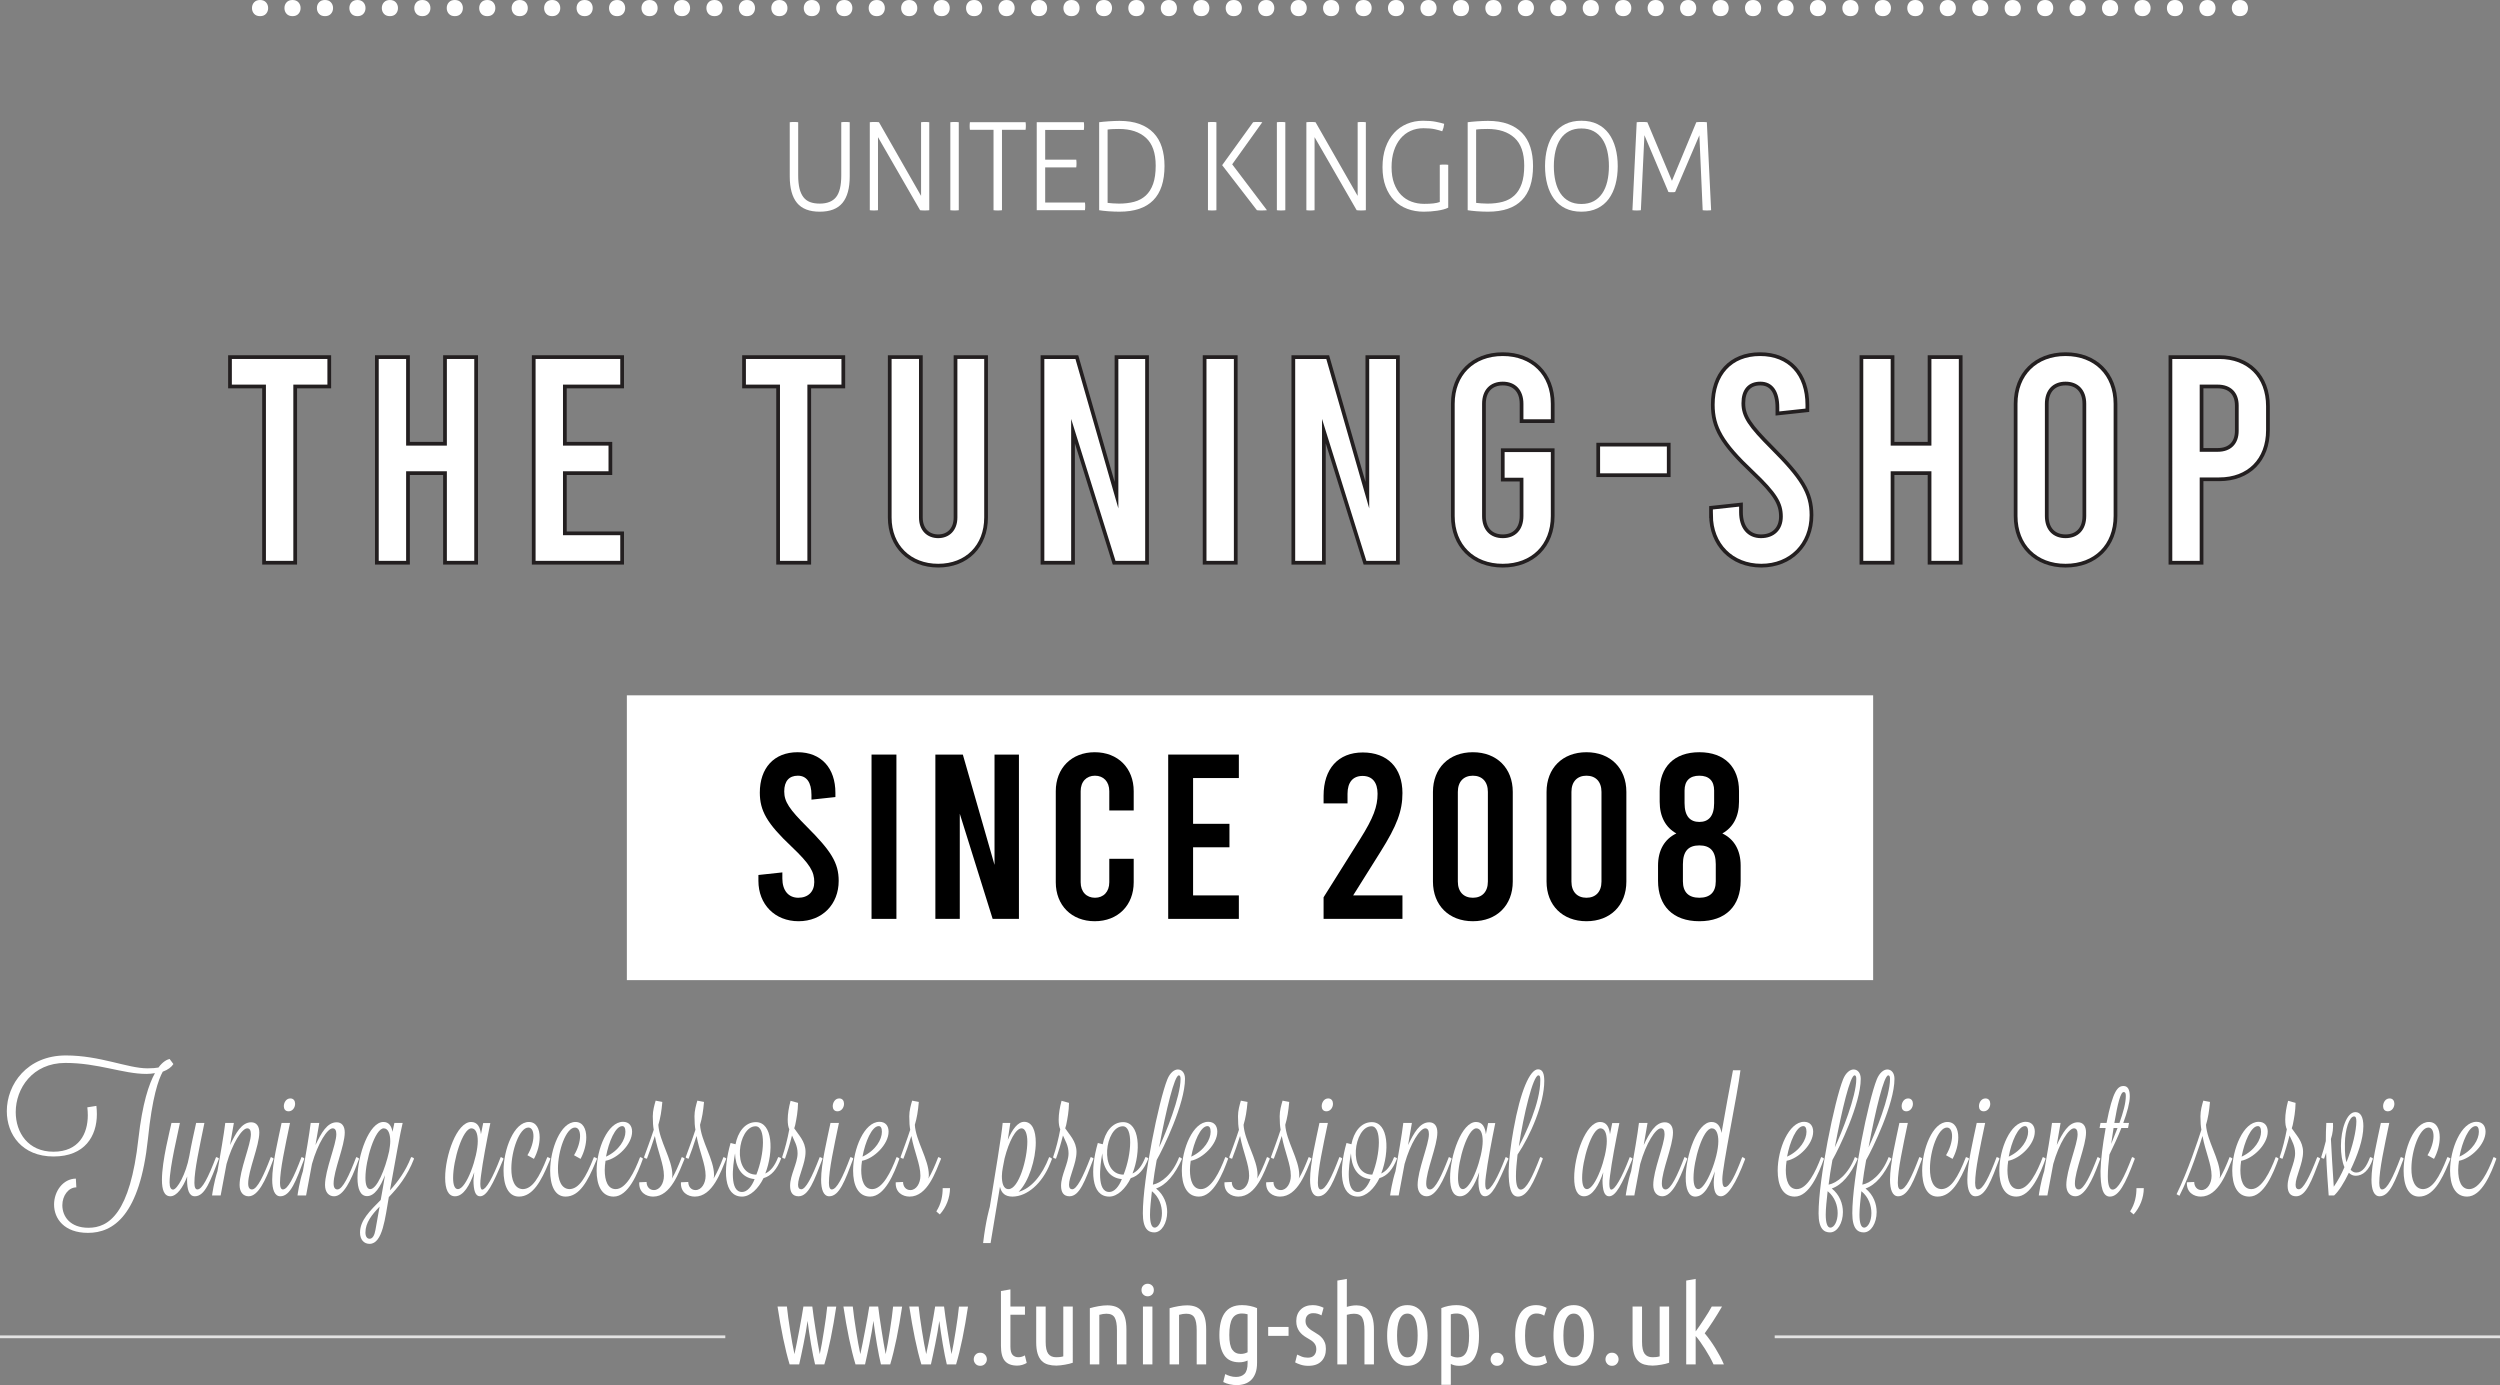 <?xml version="1.0" encoding="UTF-8" standalone="no"?>
<svg
   xmlns:dc="http://purl.org/dc/elements/1.1/"
   xmlns:cc="http://creativecommons.org/ns#"
   xmlns:rdf="http://www.w3.org/1999/02/22-rdf-syntax-ns#"
   xmlns:svg="http://www.w3.org/2000/svg"
   xmlns="http://www.w3.org/2000/svg"
   xmlns:sodipodi="http://sodipodi.sourceforge.net/DTD/sodipodi-0.dtd"
   xmlns:inkscape="http://www.inkscape.org/namespaces/inkscape"
   version="1.1"
   width="671.043pt"
   height="371.784pt"
   viewBox="0 0 671.043 371.784"
   id="svg382"
   sodipodi:docname="Logo The Tuning-Shop OUTLINED FOR PRINT.svg"
   inkscape:version="0.92.5 (2060ec1f9f, 2020-04-08)">
  <rect x="0" y="0" width="671.043" height="371.784" fill="#808080" stroke="none"/>
  <defs
     id="defs386">
    <clipPath
       id="cp0">
      <path
         transform="matrix(1,0,0,-1,0,907.09)"
         d="M 0,907.09 H 1352.13 V 0 H 0 Z"
         id="path4"
         inkscape:connector-curvature="0" />
    </clipPath>
  </defs>
  <sodipodi:namedview
     pagecolor="#ffffff"
     bordercolor="#666666"
     borderopacity="1"
     objecttolerance="10"
     gridtolerance="10"
     guidetolerance="10"
     inkscape:pageopacity="0"
     inkscape:pageshadow="2"
     inkscape:window-width="640"
     inkscape:window-height="480"
     id="namedview384"
     showgrid="false"
     fit-margin-top="0"
     fit-margin-left="0"
     fit-margin-right="0"
     fit-margin-bottom="0"
     inkscape:zoom="0.95745733"
     inkscape:cx="451.72399"
     inkscape:cy="157.55711"
     inkscape:current-layer="svg382" />
  <path
     d="M 502.783,263.082 H 168.259 v -76.445 H 502.783 Z"
     id="path2"
     inkscape:connector-curvature="0"
     style="fill:#ffffff" />
  <path
     style="fill:#ffffff"
     inkscape:connector-curvature="0"
     id="path7"
     d="m 71.974,2.168 c 0,0.605 -0.191,1.118 -0.571,1.538 -0.382,0.42 -0.914,0.63 -1.597,0.63 -0.684,0 -1.216,-0.21 -1.597,-0.63 -0.381,-0.42 -0.571,-0.933 -0.571,-1.538 0,-0.604 0.19,-1.117 0.571,-1.538 0.381,-0.42 0.913,-0.63 1.597,-0.63 0.683,0 1.215,0.21 1.597,0.63 0.38,0.421 0.571,0.934 0.571,1.538" />
  <path
     style="fill:#ffffff"
     inkscape:connector-curvature="0"
     id="path9"
     d="m 80.686,2.168 c 0,0.605 -0.191,1.118 -0.571,1.538 -0.382,0.42 -0.914,0.63 -1.597,0.63 -0.684,0 -1.216,-0.21 -1.597,-0.63 -0.381,-0.42 -0.571,-0.933 -0.571,-1.538 0,-0.604 0.19,-1.117 0.571,-1.538 0.381,-0.42 0.913,-0.63 1.597,-0.63 0.683,0 1.215,0.21 1.597,0.63 0.38,0.421 0.571,0.934 0.571,1.538" />
  <path
     style="fill:#ffffff"
     inkscape:connector-curvature="0"
     id="path11"
     d="m 89.398,2.168 c 0,0.605 -0.191,1.118 -0.571,1.538 -0.382,0.42 -0.914,0.63 -1.597,0.63 -0.684,0 -1.216,-0.21 -1.597,-0.63 -0.381,-0.42 -0.571,-0.933 -0.571,-1.538 0,-0.604 0.19,-1.117 0.571,-1.538 0.381,-0.42 0.913,-0.63 1.597,-0.63 0.683,0 1.215,0.21 1.597,0.63 0.38,0.421 0.571,0.934 0.571,1.538" />
  <path
     style="fill:#ffffff"
     inkscape:connector-curvature="0"
     id="path13"
     d="m 98.111,2.168 c 0,0.605 -0.191,1.118 -0.571,1.538 -0.382,0.42 -0.914,0.63 -1.597,0.63 -0.684,0 -1.216,-0.21 -1.597,-0.63 -0.381,-0.42 -0.571,-0.933 -0.571,-1.538 0,-0.604 0.19,-1.117 0.571,-1.538 0.381,-0.42 0.913,-0.63 1.597,-0.63 0.683,0 1.215,0.21 1.597,0.63 0.38,0.421 0.571,0.934 0.571,1.538" />
  <path
     style="fill:#ffffff"
     inkscape:connector-curvature="0"
     id="path15"
     d="m 106.823,2.168 c 0,0.605 -0.191,1.118 -0.571,1.538 -0.382,0.42 -0.914,0.63 -1.597,0.63 -0.684,0 -1.216,-0.21 -1.597,-0.63 -0.381,-0.42 -0.571,-0.933 -0.571,-1.538 0,-0.604 0.19,-1.117 0.571,-1.538 0.381,-0.42 0.913,-0.63 1.597,-0.63 0.683,0 1.215,0.21 1.597,0.63 0.38,0.421 0.571,0.934 0.571,1.538" />
  <path
     style="fill:#ffffff"
     inkscape:connector-curvature="0"
     id="path17"
     d="m 115.535,2.168 c 0,0.605 -0.191,1.118 -0.571,1.538 -0.382,0.42 -0.914,0.63 -1.597,0.63 -0.684,0 -1.216,-0.21 -1.597,-0.63 -0.381,-0.42 -0.571,-0.933 -0.571,-1.538 0,-0.604 0.19,-1.117 0.571,-1.538 0.381,-0.42 0.913,-0.63 1.597,-0.63 0.683,0 1.215,0.21 1.597,0.63 0.38,0.421 0.571,0.934 0.571,1.538" />
  <path
     style="fill:#ffffff"
     inkscape:connector-curvature="0"
     id="path19"
     d="m 124.247,2.168 c 0,0.605 -0.191,1.118 -0.571,1.538 -0.382,0.42 -0.914,0.63 -1.597,0.63 -0.684,0 -1.216,-0.21 -1.597,-0.63 -0.381,-0.42 -0.571,-0.933 -0.571,-1.538 0,-0.604 0.19,-1.117 0.571,-1.538 0.381,-0.42 0.913,-0.63 1.597,-0.63 0.683,0 1.215,0.21 1.597,0.63 0.38,0.421 0.571,0.934 0.571,1.538" />
  <path
     style="fill:#ffffff"
     inkscape:connector-curvature="0"
     id="path21"
     d="m 132.959,2.168 c 0,0.605 -0.191,1.118 -0.571,1.538 -0.382,0.42 -0.914,0.63 -1.597,0.63 -0.684,0 -1.216,-0.21 -1.597,-0.63 -0.381,-0.42 -0.571,-0.933 -0.571,-1.538 0,-0.604 0.19,-1.117 0.571,-1.538 0.381,-0.42 0.913,-0.63 1.597,-0.63 0.683,0 1.215,0.21 1.597,0.63 0.38,0.421 0.571,0.934 0.571,1.538" />
  <path
     style="fill:#ffffff"
     inkscape:connector-curvature="0"
     id="path23"
     d="m 141.671,2.168 c 0,0.605 -0.191,1.118 -0.571,1.538 -0.382,0.42 -0.914,0.63 -1.597,0.63 -0.684,0 -1.216,-0.21 -1.597,-0.63 -0.381,-0.42 -0.571,-0.933 -0.571,-1.538 0,-0.604 0.19,-1.117 0.571,-1.538 0.381,-0.42 0.913,-0.63 1.597,-0.63 0.683,0 1.215,0.21 1.597,0.63 0.38,0.421 0.571,0.934 0.571,1.538" />
  <path
     style="fill:#ffffff"
     inkscape:connector-curvature="0"
     id="path25"
     d="m 150.384,2.168 c 0,0.605 -0.191,1.118 -0.571,1.538 -0.382,0.42 -0.914,0.63 -1.597,0.63 -0.684,0 -1.216,-0.21 -1.597,-0.63 -0.381,-0.42 -0.571,-0.933 -0.571,-1.538 0,-0.604 0.19,-1.117 0.571,-1.538 0.381,-0.42 0.913,-0.63 1.597,-0.63 0.683,0 1.215,0.21 1.597,0.63 0.38,0.421 0.571,0.934 0.571,1.538" />
  <path
     style="fill:#ffffff"
     inkscape:connector-curvature="0"
     id="path27"
     d="m 159.096,2.168 c 0,0.605 -0.191,1.118 -0.571,1.538 -0.382,0.42 -0.914,0.63 -1.597,0.63 -0.684,0 -1.216,-0.21 -1.597,-0.63 -0.381,-0.42 -0.571,-0.933 -0.571,-1.538 0,-0.604 0.19,-1.117 0.571,-1.538 0.381,-0.42 0.913,-0.63 1.597,-0.63 0.683,0 1.215,0.21 1.597,0.63 0.38,0.421 0.571,0.934 0.571,1.538" />
  <path
     style="fill:#ffffff"
     inkscape:connector-curvature="0"
     id="path29"
     d="m 167.808,2.168 c 0,0.605 -0.191,1.118 -0.571,1.538 -0.382,0.42 -0.914,0.63 -1.597,0.63 -0.684,0 -1.216,-0.21 -1.597,-0.63 -0.381,-0.42 -0.571,-0.933 -0.571,-1.538 0,-0.604 0.19,-1.117 0.571,-1.538 0.381,-0.42 0.913,-0.63 1.597,-0.63 0.683,0 1.215,0.21 1.597,0.63 0.38,0.421 0.571,0.934 0.571,1.538" />
  <path
     style="fill:#ffffff"
     inkscape:connector-curvature="0"
     id="path31"
     d="m 176.52,2.168 c 0,0.605 -0.191,1.118 -0.571,1.538 -0.382,0.42 -0.914,0.63 -1.597,0.63 -0.684,0 -1.216,-0.21 -1.597,-0.63 -0.381,-0.42 -0.571,-0.933 -0.571,-1.538 0,-0.604 0.19,-1.117 0.571,-1.538 0.381,-0.42 0.913,-0.63 1.597,-0.63 0.683,0 1.215,0.21 1.597,0.63 0.38,0.421 0.571,0.934 0.571,1.538" />
  <path
     style="fill:#ffffff"
     inkscape:connector-curvature="0"
     id="path33"
     d="m 185.232,2.168 c 0,0.605 -0.191,1.118 -0.571,1.538 -0.382,0.42 -0.914,0.63 -1.597,0.63 -0.684,0 -1.216,-0.21 -1.597,-0.63 -0.381,-0.42 -0.571,-0.933 -0.571,-1.538 0,-0.604 0.19,-1.117 0.571,-1.538 0.381,-0.42 0.913,-0.63 1.597,-0.63 0.683,0 1.215,0.21 1.597,0.63 0.38,0.421 0.571,0.934 0.571,1.538" />
  <path
     style="fill:#ffffff"
     inkscape:connector-curvature="0"
     id="path35"
     d="m 193.945,2.168 c 0,0.605 -0.191,1.118 -0.571,1.538 -0.382,0.42 -0.914,0.63 -1.597,0.63 -0.684,0 -1.216,-0.21 -1.597,-0.63 -0.381,-0.42 -0.571,-0.933 -0.571,-1.538 0,-0.604 0.19,-1.117 0.571,-1.538 0.381,-0.42 0.913,-0.63 1.597,-0.63 0.683,0 1.215,0.21 1.597,0.63 0.38,0.421 0.571,0.934 0.571,1.538" />
  <path
     style="fill:#ffffff"
     inkscape:connector-curvature="0"
     id="path37"
     d="m 202.657,2.168 c 0,0.605 -0.191,1.118 -0.571,1.538 -0.382,0.42 -0.914,0.63 -1.597,0.63 -0.684,0 -1.216,-0.21 -1.597,-0.63 -0.381,-0.42 -0.571,-0.933 -0.571,-1.538 0,-0.604 0.19,-1.117 0.571,-1.538 0.381,-0.42 0.913,-0.63 1.597,-0.63 0.683,0 1.215,0.21 1.597,0.63 0.38,0.421 0.571,0.934 0.571,1.538" />
  <path
     style="fill:#ffffff"
     inkscape:connector-curvature="0"
     id="path39"
     d="m 211.369,2.168 c 0,0.605 -0.191,1.118 -0.571,1.538 -0.382,0.42 -0.914,0.63 -1.597,0.63 -0.684,0 -1.216,-0.21 -1.597,-0.63 -0.381,-0.42 -0.571,-0.933 -0.571,-1.538 0,-0.604 0.19,-1.117 0.571,-1.538 0.381,-0.42 0.913,-0.63 1.597,-0.63 0.683,0 1.215,0.21 1.597,0.63 0.38,0.421 0.571,0.934 0.571,1.538" />
  <path
     style="fill:#ffffff"
     inkscape:connector-curvature="0"
     id="path41"
     d="m 220.081,2.168 c 0,0.605 -0.191,1.118 -0.572,1.538 -0.381,0.42 -0.913,0.63 -1.596,0.63 -0.684,0 -1.216,-0.21 -1.597,-0.63 -0.381,-0.42 -0.572,-0.933 -0.572,-1.538 0,-0.604 0.191,-1.117 0.572,-1.538 0.381,-0.42 0.913,-0.63 1.597,-0.63 0.683,0 1.215,0.21 1.596,0.63 0.381,0.421 0.572,0.934 0.572,1.538" />
  <path
     style="fill:#ffffff"
     inkscape:connector-curvature="0"
     id="path43"
     d="m 228.793,2.168 c 0,0.605 -0.191,1.118 -0.572,1.538 -0.381,0.42 -0.913,0.63 -1.597,0.63 -0.684,0 -1.216,-0.21 -1.597,-0.63 -0.38,-0.42 -0.571,-0.933 -0.571,-1.538 0,-0.604 0.191,-1.117 0.571,-1.538 0.381,-0.42 0.913,-0.63 1.597,-0.63 0.684,0 1.216,0.21 1.597,0.63 0.381,0.421 0.572,0.934 0.572,1.538" />
  <path
     style="fill:#ffffff"
     inkscape:connector-curvature="0"
     id="path45"
     d="m 237.505,2.168 c 0,0.605 -0.191,1.118 -0.572,1.538 -0.381,0.42 -0.913,0.63 -1.597,0.63 -0.684,0 -1.216,-0.21 -1.597,-0.63 -0.38,-0.42 -0.571,-0.933 -0.571,-1.538 0,-0.604 0.191,-1.117 0.571,-1.538 0.381,-0.42 0.913,-0.63 1.597,-0.63 0.684,0 1.216,0.21 1.597,0.63 0.381,0.421 0.572,0.934 0.572,1.538" />
  <path
     style="fill:#ffffff"
     inkscape:connector-curvature="0"
     id="path47"
     d="m 246.216,2.168 c 0,0.605 -0.191,1.118 -0.572,1.538 -0.381,0.42 -0.913,0.63 -1.597,0.63 -0.684,0 -1.216,-0.21 -1.597,-0.63 -0.38,-0.42 -0.571,-0.933 -0.571,-1.538 0,-0.604 0.191,-1.117 0.571,-1.538 0.381,-0.42 0.913,-0.63 1.597,-0.63 0.684,0 1.216,0.21 1.597,0.63 0.381,0.421 0.572,0.934 0.572,1.538" />
  <path
     style="fill:#ffffff"
     inkscape:connector-curvature="0"
     id="path49"
     d="m 254.928,2.168 c 0,0.605 -0.191,1.118 -0.572,1.538 -0.381,0.42 -0.913,0.63 -1.597,0.63 -0.684,0 -1.216,-0.21 -1.597,-0.63 -0.38,-0.42 -0.571,-0.933 -0.571,-1.538 0,-0.604 0.191,-1.117 0.571,-1.538 0.381,-0.42 0.913,-0.63 1.597,-0.63 0.684,0 1.216,0.21 1.597,0.63 0.381,0.421 0.572,0.934 0.572,1.538" />
  <path
     style="fill:#ffffff"
     inkscape:connector-curvature="0"
     id="path51"
     d="m 263.64,2.168 c 0,0.605 -0.191,1.118 -0.572,1.538 -0.381,0.42 -0.913,0.63 -1.597,0.63 -0.684,0 -1.216,-0.21 -1.597,-0.63 -0.38,-0.42 -0.571,-0.933 -0.571,-1.538 0,-0.604 0.191,-1.117 0.571,-1.538 0.381,-0.42 0.913,-0.63 1.597,-0.63 0.684,0 1.216,0.21 1.597,0.63 0.381,0.421 0.572,0.934 0.572,1.538" />
  <path
     style="fill:#ffffff"
     inkscape:connector-curvature="0"
     id="path53"
     d="m 272.351,2.168 c 0,0.605 -0.191,1.118 -0.572,1.538 -0.381,0.42 -0.913,0.63 -1.597,0.63 -0.684,0 -1.216,-0.21 -1.597,-0.63 -0.38,-0.42 -0.571,-0.933 -0.571,-1.538 0,-0.604 0.191,-1.117 0.571,-1.538 0.381,-0.42 0.913,-0.63 1.597,-0.63 0.684,0 1.216,0.21 1.597,0.63 0.381,0.421 0.572,0.934 0.572,1.538" />
  <path
     style="fill:#ffffff"
     inkscape:connector-curvature="0"
     id="path55"
     d="m 281.063,2.168 c 0,0.605 -0.191,1.118 -0.572,1.538 -0.381,0.42 -0.913,0.63 -1.597,0.63 -0.684,0 -1.216,-0.21 -1.597,-0.63 -0.38,-0.42 -0.571,-0.933 -0.571,-1.538 0,-0.604 0.191,-1.117 0.571,-1.538 0.381,-0.42 0.913,-0.63 1.597,-0.63 0.684,0 1.216,0.21 1.597,0.63 0.381,0.421 0.572,0.934 0.572,1.538" />
  <path
     style="fill:#ffffff"
     inkscape:connector-curvature="0"
     id="path57"
     d="m 289.774,2.168 c 0,0.605 -0.191,1.118 -0.572,1.538 -0.381,0.42 -0.913,0.63 -1.597,0.63 -0.684,0 -1.216,-0.21 -1.597,-0.63 -0.38,-0.42 -0.571,-0.933 -0.571,-1.538 0,-0.604 0.191,-1.117 0.571,-1.538 0.381,-0.42 0.913,-0.63 1.597,-0.63 0.684,0 1.216,0.21 1.597,0.63 0.381,0.421 0.572,0.934 0.572,1.538" />
  <path
     style="fill:#ffffff"
     inkscape:connector-curvature="0"
     id="path59"
     d="m 298.486,2.168 c 0,0.605 -0.191,1.118 -0.572,1.538 -0.381,0.42 -0.913,0.63 -1.597,0.63 -0.684,0 -1.216,-0.21 -1.597,-0.63 -0.38,-0.42 -0.571,-0.933 -0.571,-1.538 0,-0.604 0.191,-1.117 0.571,-1.538 0.381,-0.42 0.913,-0.63 1.597,-0.63 0.684,0 1.216,0.21 1.597,0.63 0.381,0.421 0.572,0.934 0.572,1.538" />
  <path
     style="fill:#ffffff"
     inkscape:connector-curvature="0"
     id="path61"
     d="m 307.198,2.168 c 0,0.605 -0.191,1.118 -0.572,1.538 -0.381,0.42 -0.913,0.63 -1.597,0.63 -0.684,0 -1.216,-0.21 -1.597,-0.63 -0.38,-0.42 -0.571,-0.933 -0.571,-1.538 0,-0.604 0.191,-1.117 0.571,-1.538 0.381,-0.42 0.913,-0.63 1.597,-0.63 0.684,0 1.216,0.21 1.597,0.63 0.381,0.421 0.572,0.934 0.572,1.538" />
  <path
     style="fill:#ffffff"
     inkscape:connector-curvature="0"
     id="path63"
     d="m 315.91,2.168 c 0,0.605 -0.191,1.118 -0.572,1.538 -0.381,0.42 -0.913,0.63 -1.597,0.63 -0.684,0 -1.216,-0.21 -1.597,-0.63 -0.38,-0.42 -0.571,-0.933 -0.571,-1.538 0,-0.604 0.191,-1.117 0.571,-1.538 0.381,-0.42 0.913,-0.63 1.597,-0.63 0.684,0 1.216,0.21 1.597,0.63 0.381,0.421 0.572,0.934 0.572,1.538" />
  <path
     style="fill:#ffffff"
     inkscape:connector-curvature="0"
     id="path65"
     d="m 324.621,2.168 c 0,0.605 -0.191,1.118 -0.572,1.538 -0.381,0.42 -0.913,0.63 -1.597,0.63 -0.684,0 -1.216,-0.21 -1.597,-0.63 -0.38,-0.42 -0.571,-0.933 -0.571,-1.538 0,-0.604 0.191,-1.117 0.571,-1.538 0.381,-0.42 0.913,-0.63 1.597,-0.63 0.684,0 1.216,0.21 1.597,0.63 0.381,0.421 0.572,0.934 0.572,1.538" />
  <path
     style="fill:#ffffff"
     inkscape:connector-curvature="0"
     id="path67"
     d="m 333.333,2.168 c 0,0.605 -0.191,1.118 -0.572,1.538 -0.381,0.42 -0.913,0.63 -1.597,0.63 -0.684,0 -1.216,-0.21 -1.597,-0.63 -0.38,-0.42 -0.571,-0.933 -0.571,-1.538 0,-0.604 0.191,-1.117 0.571,-1.538 0.381,-0.42 0.913,-0.63 1.597,-0.63 0.684,0 1.216,0.21 1.597,0.63 0.381,0.421 0.572,0.934 0.572,1.538" />
  <path
     style="fill:#ffffff"
     inkscape:connector-curvature="0"
     id="path69"
     d="m 342.045,2.168 c 0,0.605 -0.191,1.118 -0.572,1.538 -0.381,0.42 -0.913,0.63 -1.597,0.63 -0.684,0 -1.216,-0.21 -1.597,-0.63 -0.38,-0.42 -0.571,-0.933 -0.571,-1.538 0,-0.604 0.191,-1.117 0.571,-1.538 0.381,-0.42 0.913,-0.63 1.597,-0.63 0.684,0 1.216,0.21 1.597,0.63 0.381,0.421 0.572,0.934 0.572,1.538" />
  <path
     style="fill:#ffffff"
     inkscape:connector-curvature="0"
     id="path71"
     d="m 350.757,2.168 c 0,0.605 -0.191,1.118 -0.572,1.538 -0.381,0.42 -0.913,0.63 -1.597,0.63 -0.684,0 -1.216,-0.21 -1.597,-0.63 -0.38,-0.42 -0.571,-0.933 -0.571,-1.538 0,-0.604 0.191,-1.117 0.571,-1.538 0.381,-0.42 0.913,-0.63 1.597,-0.63 0.684,0 1.216,0.21 1.597,0.63 0.381,0.421 0.572,0.934 0.572,1.538" />
  <path
     style="fill:#ffffff"
     inkscape:connector-curvature="0"
     id="path73"
     d="m 359.468,2.168 c 0,0.605 -0.191,1.118 -0.572,1.538 -0.381,0.42 -0.913,0.63 -1.597,0.63 -0.684,0 -1.216,-0.21 -1.597,-0.63 -0.38,-0.42 -0.571,-0.933 -0.571,-1.538 0,-0.604 0.191,-1.117 0.571,-1.538 0.381,-0.42 0.913,-0.63 1.597,-0.63 0.684,0 1.216,0.21 1.597,0.63 0.381,0.421 0.572,0.934 0.572,1.538" />
  <path
     style="fill:#ffffff"
     inkscape:connector-curvature="0"
     id="path75"
     d="m 368.18,2.168 c 0,0.605 -0.191,1.118 -0.572,1.538 -0.381,0.42 -0.913,0.63 -1.597,0.63 -0.684,0 -1.216,-0.21 -1.597,-0.63 -0.38,-0.42 -0.571,-0.933 -0.571,-1.538 0,-0.604 0.191,-1.117 0.571,-1.538 0.381,-0.42 0.913,-0.63 1.597,-0.63 0.684,0 1.216,0.21 1.597,0.63 0.381,0.421 0.572,0.934 0.572,1.538" />
  <path
     style="fill:#ffffff"
     inkscape:connector-curvature="0"
     id="path77"
     d="m 376.892,2.168 c 0,0.605 -0.191,1.118 -0.572,1.538 -0.381,0.42 -0.913,0.63 -1.597,0.63 -0.684,0 -1.216,-0.21 -1.597,-0.63 -0.38,-0.42 -0.571,-0.933 -0.571,-1.538 0,-0.604 0.191,-1.117 0.571,-1.538 0.381,-0.42 0.913,-0.63 1.597,-0.63 0.684,0 1.216,0.21 1.597,0.63 0.381,0.421 0.572,0.934 0.572,1.538" />
  <path
     style="fill:#ffffff"
     inkscape:connector-curvature="0"
     id="path79"
     d="m 385.604,2.168 c 0,0.605 -0.191,1.118 -0.572,1.538 -0.381,0.42 -0.913,0.63 -1.597,0.63 -0.684,0 -1.216,-0.21 -1.597,-0.63 -0.38,-0.42 -0.571,-0.933 -0.571,-1.538 0,-0.604 0.191,-1.117 0.571,-1.538 0.381,-0.42 0.913,-0.63 1.597,-0.63 0.684,0 1.216,0.21 1.597,0.63 0.381,0.421 0.572,0.934 0.572,1.538" />
  <path
     style="fill:#ffffff"
     inkscape:connector-curvature="0"
     id="path81"
     d="m 394.316,2.168 c 0,0.605 -0.191,1.118 -0.572,1.538 -0.381,0.42 -0.913,0.63 -1.597,0.63 -0.684,0 -1.216,-0.21 -1.597,-0.63 -0.38,-0.42 -0.571,-0.933 -0.571,-1.538 0,-0.604 0.191,-1.117 0.571,-1.538 0.381,-0.42 0.913,-0.63 1.597,-0.63 0.684,0 1.216,0.21 1.597,0.63 0.381,0.421 0.572,0.934 0.572,1.538" />
  <path
     style="fill:#ffffff"
     inkscape:connector-curvature="0"
     id="path83"
     d="m 403.027,2.168 c 0,0.605 -0.191,1.118 -0.572,1.538 -0.381,0.42 -0.913,0.63 -1.597,0.63 -0.684,0 -1.216,-0.21 -1.597,-0.63 -0.38,-0.42 -0.571,-0.933 -0.571,-1.538 0,-0.604 0.191,-1.117 0.571,-1.538 0.381,-0.42 0.913,-0.63 1.597,-0.63 0.684,0 1.216,0.21 1.597,0.63 0.381,0.421 0.572,0.934 0.572,1.538" />
  <path
     style="fill:#ffffff"
     inkscape:connector-curvature="0"
     id="path85"
     d="m 411.739,2.168 c 0,0.605 -0.191,1.118 -0.572,1.538 -0.381,0.42 -0.913,0.63 -1.597,0.63 -0.684,0 -1.216,-0.21 -1.597,-0.63 -0.38,-0.42 -0.571,-0.933 -0.571,-1.538 0,-0.604 0.191,-1.117 0.571,-1.538 0.381,-0.42 0.913,-0.63 1.597,-0.63 0.684,0 1.216,0.21 1.597,0.63 0.381,0.421 0.572,0.934 0.572,1.538" />
  <path
     style="fill:#ffffff"
     inkscape:connector-curvature="0"
     id="path87"
     d="m 420.451,2.168 c 0,0.605 -0.191,1.118 -0.572,1.538 -0.381,0.42 -0.913,0.63 -1.597,0.63 -0.684,0 -1.216,-0.21 -1.597,-0.63 -0.38,-0.42 -0.571,-0.933 -0.571,-1.538 0,-0.604 0.191,-1.117 0.571,-1.538 0.381,-0.42 0.913,-0.63 1.597,-0.63 0.684,0 1.216,0.21 1.597,0.63 0.381,0.421 0.572,0.934 0.572,1.538" />
  <path
     style="fill:#ffffff"
     inkscape:connector-curvature="0"
     id="path89"
     d="m 429.163,2.168 c 0,0.605 -0.191,1.118 -0.572,1.538 -0.381,0.42 -0.913,0.63 -1.597,0.63 -0.684,0 -1.216,-0.21 -1.597,-0.63 -0.38,-0.42 -0.571,-0.933 -0.571,-1.538 0,-0.604 0.191,-1.117 0.571,-1.538 0.381,-0.42 0.913,-0.63 1.597,-0.63 0.684,0 1.216,0.21 1.597,0.63 0.381,0.421 0.572,0.934 0.572,1.538" />
  <path
     style="fill:#ffffff"
     inkscape:connector-curvature="0"
     id="path91"
     d="m 437.873,2.168 c 0,0.605 -0.191,1.118 -0.572,1.538 -0.381,0.42 -0.913,0.63 -1.597,0.63 -0.684,0 -1.216,-0.21 -1.597,-0.63 -0.38,-0.42 -0.571,-0.933 -0.571,-1.538 0,-0.604 0.191,-1.117 0.571,-1.538 0.381,-0.42 0.913,-0.63 1.597,-0.63 0.684,0 1.216,0.21 1.597,0.63 0.381,0.421 0.572,0.934 0.572,1.538" />
  <path
     style="fill:#ffffff"
     inkscape:connector-curvature="0"
     id="path93"
     d="m 446.585,2.168 c 0,0.605 -0.191,1.118 -0.572,1.538 -0.381,0.42 -0.913,0.63 -1.597,0.63 -0.684,0 -1.216,-0.21 -1.597,-0.63 -0.38,-0.42 -0.571,-0.933 -0.571,-1.538 0,-0.604 0.191,-1.117 0.571,-1.538 0.381,-0.42 0.913,-0.63 1.597,-0.63 0.684,0 1.216,0.21 1.597,0.63 0.381,0.421 0.572,0.934 0.572,1.538" />
  <path
     style="fill:#ffffff"
     inkscape:connector-curvature="0"
     id="path95"
     d="m 455.297,2.168 c 0,0.605 -0.191,1.118 -0.572,1.538 -0.381,0.42 -0.913,0.63 -1.597,0.63 -0.684,0 -1.216,-0.21 -1.597,-0.63 -0.38,-0.42 -0.571,-0.933 -0.571,-1.538 0,-0.604 0.191,-1.117 0.571,-1.538 0.381,-0.42 0.913,-0.63 1.597,-0.63 0.684,0 1.216,0.21 1.597,0.63 0.381,0.421 0.572,0.934 0.572,1.538" />
  <path
     style="fill:#ffffff"
     inkscape:connector-curvature="0"
     id="path97"
     d="m 464.009,2.168 c 0,0.605 -0.191,1.118 -0.572,1.538 -0.381,0.42 -0.913,0.63 -1.597,0.63 -0.684,0 -1.216,-0.21 -1.597,-0.63 -0.38,-0.42 -0.571,-0.933 -0.571,-1.538 0,-0.604 0.191,-1.117 0.571,-1.538 0.381,-0.42 0.913,-0.63 1.597,-0.63 0.684,0 1.216,0.21 1.597,0.63 0.381,0.421 0.572,0.934 0.572,1.538" />
  <path
     style="fill:#ffffff"
     inkscape:connector-curvature="0"
     id="path99"
     d="m 472.721,2.168 c 0,0.605 -0.191,1.118 -0.572,1.538 -0.381,0.42 -0.913,0.63 -1.597,0.63 -0.684,0 -1.216,-0.21 -1.597,-0.63 -0.38,-0.42 -0.571,-0.933 -0.571,-1.538 0,-0.604 0.191,-1.117 0.571,-1.538 0.381,-0.42 0.913,-0.63 1.597,-0.63 0.684,0 1.216,0.21 1.597,0.63 0.381,0.421 0.572,0.934 0.572,1.538" />
  <path
     style="fill:#ffffff"
     inkscape:connector-curvature="0"
     id="path101"
     d="m 481.432,2.168 c 0,0.605 -0.191,1.118 -0.572,1.538 -0.381,0.42 -0.913,0.63 -1.597,0.63 -0.684,0 -1.216,-0.21 -1.597,-0.63 -0.38,-0.42 -0.571,-0.933 -0.571,-1.538 0,-0.604 0.191,-1.117 0.571,-1.538 0.381,-0.42 0.913,-0.63 1.597,-0.63 0.684,0 1.216,0.21 1.597,0.63 0.381,0.421 0.572,0.934 0.572,1.538" />
  <path
     style="fill:#ffffff"
     inkscape:connector-curvature="0"
     id="path103"
     d="m 490.144,2.168 c 0,0.605 -0.191,1.118 -0.572,1.538 -0.381,0.42 -0.913,0.63 -1.597,0.63 -0.684,0 -1.216,-0.21 -1.597,-0.63 -0.38,-0.42 -0.571,-0.933 -0.571,-1.538 0,-0.604 0.191,-1.117 0.571,-1.538 0.381,-0.42 0.913,-0.63 1.597,-0.63 0.684,0 1.216,0.21 1.597,0.63 0.381,0.421 0.572,0.934 0.572,1.538" />
  <path
     style="fill:#ffffff"
     inkscape:connector-curvature="0"
     id="path105"
     d="m 498.856,2.168 c 0,0.605 -0.191,1.118 -0.572,1.538 -0.381,0.42 -0.913,0.63 -1.597,0.63 -0.684,0 -1.216,-0.21 -1.597,-0.63 -0.38,-0.42 -0.571,-0.933 -0.571,-1.538 0,-0.604 0.191,-1.117 0.571,-1.538 0.381,-0.42 0.913,-0.63 1.597,-0.63 0.684,0 1.216,0.21 1.597,0.63 0.381,0.421 0.572,0.934 0.572,1.538" />
  <path
     style="fill:#ffffff"
     inkscape:connector-curvature="0"
     id="path107"
     d="m 507.568,2.168 c 0,0.605 -0.191,1.118 -0.572,1.538 -0.381,0.42 -0.913,0.63 -1.597,0.63 -0.684,0 -1.216,-0.21 -1.597,-0.63 -0.38,-0.42 -0.571,-0.933 -0.571,-1.538 0,-0.604 0.191,-1.117 0.571,-1.538 0.381,-0.42 0.913,-0.63 1.597,-0.63 0.684,0 1.216,0.21 1.597,0.63 0.381,0.421 0.572,0.934 0.572,1.538" />
  <path
     style="fill:#ffffff"
     inkscape:connector-curvature="0"
     id="path109"
     d="m 516.279,2.168 c 0,0.605 -0.191,1.118 -0.572,1.538 -0.381,0.42 -0.913,0.63 -1.597,0.63 -0.684,0 -1.216,-0.21 -1.597,-0.63 -0.38,-0.42 -0.571,-0.933 -0.571,-1.538 0,-0.604 0.191,-1.117 0.571,-1.538 0.381,-0.42 0.913,-0.63 1.597,-0.63 0.684,0 1.216,0.21 1.597,0.63 0.381,0.421 0.572,0.934 0.572,1.538" />
  <path
     style="fill:#ffffff"
     inkscape:connector-curvature="0"
     id="path111"
     d="m 524.991,2.168 c 0,0.605 -0.191,1.118 -0.572,1.538 -0.381,0.42 -0.913,0.63 -1.597,0.63 -0.684,0 -1.216,-0.21 -1.597,-0.63 -0.38,-0.42 -0.571,-0.933 -0.571,-1.538 0,-0.604 0.191,-1.117 0.571,-1.538 0.381,-0.42 0.913,-0.63 1.597,-0.63 0.684,0 1.216,0.21 1.597,0.63 0.381,0.421 0.572,0.934 0.572,1.538" />
  <path
     style="fill:#ffffff"
     inkscape:connector-curvature="0"
     id="path113"
     d="m 533.703,2.168 c 0,0.605 -0.191,1.118 -0.572,1.538 -0.381,0.42 -0.913,0.63 -1.597,0.63 -0.684,0 -1.216,-0.21 -1.597,-0.63 -0.38,-0.42 -0.571,-0.933 -0.571,-1.538 0,-0.604 0.191,-1.117 0.571,-1.538 0.381,-0.42 0.913,-0.63 1.597,-0.63 0.684,0 1.216,0.21 1.597,0.63 0.381,0.421 0.572,0.934 0.572,1.538" />
  <path
     style="fill:#ffffff"
     inkscape:connector-curvature="0"
     id="path115"
     d="m 542.414,2.168 c 0,0.605 -0.191,1.118 -0.572,1.538 -0.381,0.42 -0.913,0.63 -1.597,0.63 -0.684,0 -1.216,-0.21 -1.597,-0.63 -0.38,-0.42 -0.571,-0.933 -0.571,-1.538 0,-0.604 0.191,-1.117 0.571,-1.538 0.381,-0.42 0.913,-0.63 1.597,-0.63 0.684,0 1.216,0.21 1.597,0.63 0.381,0.421 0.572,0.934 0.572,1.538" />
  <path
     style="fill:#ffffff"
     inkscape:connector-curvature="0"
     id="path117"
     d="m 551.125,2.168 c 0,0.605 -0.191,1.118 -0.572,1.538 -0.381,0.42 -0.913,0.63 -1.597,0.63 -0.684,0 -1.216,-0.21 -1.597,-0.63 -0.38,-0.42 -0.571,-0.933 -0.571,-1.538 0,-0.604 0.191,-1.117 0.571,-1.538 0.381,-0.42 0.913,-0.63 1.597,-0.63 0.684,0 1.216,0.21 1.597,0.63 0.381,0.421 0.572,0.934 0.572,1.538" />
  <path
     style="fill:#ffffff"
     inkscape:connector-curvature="0"
     id="path119"
     d="m 559.837,2.168 c 0,0.605 -0.191,1.118 -0.572,1.538 -0.381,0.42 -0.913,0.63 -1.597,0.63 -0.684,0 -1.216,-0.21 -1.597,-0.63 -0.38,-0.42 -0.571,-0.933 -0.571,-1.538 0,-0.604 0.191,-1.117 0.571,-1.538 0.381,-0.42 0.913,-0.63 1.597,-0.63 0.684,0 1.216,0.21 1.597,0.63 0.381,0.421 0.572,0.934 0.572,1.538" />
  <path
     style="fill:#ffffff"
     inkscape:connector-curvature="0"
     id="path121"
     d="m 568.549,2.168 c 0,0.605 -0.191,1.118 -0.572,1.538 -0.381,0.42 -0.913,0.63 -1.597,0.63 -0.684,0 -1.216,-0.21 -1.597,-0.63 -0.38,-0.42 -0.571,-0.933 -0.571,-1.538 0,-0.604 0.191,-1.117 0.571,-1.538 0.381,-0.42 0.913,-0.63 1.597,-0.63 0.684,0 1.216,0.21 1.597,0.63 0.381,0.421 0.572,0.934 0.572,1.538" />
  <path
     style="fill:#ffffff"
     inkscape:connector-curvature="0"
     id="path123"
     d="m 577.261,2.168 c 0,0.605 -0.191,1.118 -0.572,1.538 -0.381,0.42 -0.913,0.63 -1.597,0.63 -0.684,0 -1.216,-0.21 -1.597,-0.63 -0.38,-0.42 -0.571,-0.933 -0.571,-1.538 0,-0.604 0.191,-1.117 0.571,-1.538 0.381,-0.42 0.913,-0.63 1.597,-0.63 0.684,0 1.216,0.21 1.597,0.63 0.381,0.421 0.572,0.934 0.572,1.538" />
  <path
     style="fill:#ffffff"
     inkscape:connector-curvature="0"
     id="path125"
     d="m 585.973,2.168 c 0,0.605 -0.191,1.118 -0.572,1.538 -0.381,0.42 -0.913,0.63 -1.597,0.63 -0.684,0 -1.216,-0.21 -1.597,-0.63 -0.38,-0.42 -0.571,-0.933 -0.571,-1.538 0,-0.604 0.191,-1.117 0.571,-1.538 0.381,-0.42 0.913,-0.63 1.597,-0.63 0.684,0 1.216,0.21 1.597,0.63 0.381,0.421 0.572,0.934 0.572,1.538" />
  <path
     style="fill:#ffffff"
     inkscape:connector-curvature="0"
     id="path127"
     d="m 594.684,2.168 c 0,0.605 -0.191,1.118 -0.572,1.538 -0.381,0.42 -0.913,0.63 -1.597,0.63 -0.684,0 -1.216,-0.21 -1.597,-0.63 -0.38,-0.42 -0.571,-0.933 -0.571,-1.538 0,-0.604 0.191,-1.117 0.571,-1.538 0.381,-0.42 0.913,-0.63 1.597,-0.63 0.684,0 1.216,0.21 1.597,0.63 0.381,0.421 0.572,0.934 0.572,1.538" />
  <path
     style="fill:#ffffff"
     inkscape:connector-curvature="0"
     id="path129"
     d="m 603.396,2.168 c 0,0.605 -0.191,1.118 -0.572,1.538 -0.381,0.42 -0.913,0.63 -1.597,0.63 -0.684,0 -1.216,-0.21 -1.597,-0.63 -0.38,-0.42 -0.571,-0.933 -0.571,-1.538 0,-0.604 0.191,-1.117 0.571,-1.538 0.381,-0.42 0.913,-0.63 1.597,-0.63 0.684,0 1.216,0.21 1.597,0.63 0.381,0.421 0.572,0.934 0.572,1.538" />
  <path
     style="fill:#ffffff"
     inkscape:connector-curvature="0"
     id="path131"
     d="m 211.98,32.806 c 0.153,-0.021 0.339,-0.038 0.559,-0.049 0.218,-0.011 0.416,-0.016 0.591,-0.016 0.197,0 0.394,0.005 0.591,0.016 0.197,0.011 0.372,0.028 0.526,0.049 v 14.258 c 0,1.38 0.115,2.546 0.345,3.499 0.23,0.952 0.58,1.736 1.051,2.349 0.471,0.613 1.068,1.057 1.791,1.331 0.722,0.273 1.587,0.41 2.595,0.41 1.992,0 3.455,-0.58 4.387,-1.741 0.929,-1.161 1.394,-3.11 1.394,-5.848 v -14.258 c 0.154,-0.021 0.33,-0.038 0.527,-0.049 0.198,-0.011 0.393,-0.016 0.59,-0.016 0.176,0 0.373,0.005 0.592,0.016 0.219,0.011 0.406,0.028 0.559,0.049 v 14.554 c 0,3.154 -0.647,5.519 -1.938,7.096 -1.293,1.577 -3.33,2.365 -6.111,2.365 -2.782,0 -4.819,-0.788 -6.111,-2.365 -1.292,-1.577 -1.938,-3.942 -1.938,-7.096 z" />
  <path
     style="fill:#ffffff"
     inkscape:connector-curvature="0"
     id="path133"
     d="m 233.467,32.806 c 0.152,-0.021 0.355,-0.038 0.607,-0.049 0.252,-0.011 0.465,-0.016 0.641,-0.016 0.175,0 0.383,0.005 0.624,0.016 0.241,0.011 0.439,0.028 0.592,0.049 l 11.301,19.777 v -19.777 c 0.153,-0.021 0.323,-0.038 0.509,-0.049 0.186,-0.011 0.378,-0.016 0.575,-0.016 0.175,0 0.367,0.005 0.575,0.016 0.208,0.011 0.389,0.028 0.542,0.049 v 23.621 c -0.131,0.022 -0.323,0.038 -0.574,0.049 -0.253,0.011 -0.477,0.017 -0.674,0.017 -0.176,0 -0.384,-0.006 -0.624,-0.017 -0.241,-0.011 -0.439,-0.027 -0.592,-0.049 l -11.301,-19.613 v 19.613 c -0.153,0.022 -0.323,0.038 -0.51,0.049 -0.186,0.011 -0.378,0.017 -0.574,0.017 -0.22,0 -0.428,-0.006 -0.625,-0.017 -0.196,-0.011 -0.361,-0.027 -0.492,-0.049 z" />
  <path
     style="fill:#ffffff"
     inkscape:connector-curvature="0"
     id="path135"
     d="m 255.084,32.806 c 0.152,-0.021 0.339,-0.038 0.559,-0.049 0.218,-0.011 0.415,-0.016 0.59,-0.016 0.198,0 0.395,0.005 0.592,0.016 0.197,0.011 0.372,0.028 0.526,0.049 v 23.621 c -0.154,0.022 -0.329,0.038 -0.526,0.049 -0.197,0.011 -0.394,0.017 -0.592,0.017 -0.218,0 -0.432,-0.006 -0.64,-0.017 -0.208,-0.011 -0.378,-0.027 -0.509,-0.049 z" />
  <path
     style="fill:#ffffff"
     inkscape:connector-curvature="0"
     id="path137"
     d="m 266.681,34.843 h -6.341 c -0.022,-0.131 -0.039,-0.29 -0.05,-0.477 -0.01,-0.185 -0.015,-0.366 -0.015,-0.542 0,-0.152 0.005,-0.328 0.015,-0.525 0.011,-0.197 0.028,-0.362 0.05,-0.493 h 14.947 c 0.023,0.131 0.039,0.285 0.05,0.46 0.011,0.176 0.017,0.35 0.017,0.526 0,0.153 -0.006,0.334 -0.017,0.542 -0.011,0.208 -0.027,0.378 -0.05,0.509 h -6.339 v 21.584 c -0.154,0.021 -0.33,0.038 -0.527,0.049 -0.196,0.011 -0.393,0.017 -0.591,0.017 -0.218,0 -0.432,-0.006 -0.64,-0.017 -0.208,-0.011 -0.378,-0.028 -0.509,-0.049 z" />
  <path
     style="fill:#ffffff"
     inkscape:connector-curvature="0"
     id="path139"
     d="m 278.277,32.806 h 12.648 c 0.022,0.131 0.038,0.291 0.049,0.477 0.011,0.186 0.017,0.367 0.017,0.542 0,0.153 -0.006,0.334 -0.017,0.542 -0.011,0.208 -0.027,0.377 -0.049,0.509 h -10.381 v 7.983 h 8.344 c 0.022,0.132 0.038,0.291 0.049,0.476 0.011,0.187 0.017,0.367 0.017,0.542 0,0.154 -0.006,0.335 -0.017,0.542 -0.011,0.209 -0.027,0.378 -0.049,0.51 h -8.344 v 9.428 h 10.676 c 0.022,0.132 0.038,0.291 0.05,0.477 0.011,0.186 0.017,0.367 0.017,0.542 0,0.153 -0.006,0.334 -0.017,0.542 -0.012,0.208 -0.028,0.378 -0.05,0.509 h -12.943 z" />
  <path
     style="fill:#ffffff"
     inkscape:connector-curvature="0"
     id="path141"
     d="m 297.299,54.456 c 0.395,0.044 0.859,0.088 1.396,0.131 0.537,0.045 1.089,0.066 1.66,0.066 1.51,0 2.874,-0.164 4.09,-0.492 1.215,-0.329 2.25,-0.888 3.104,-1.676 0.854,-0.789 1.511,-1.834 1.971,-3.137 0.46,-1.303 0.69,-2.93 0.69,-4.879 0,-3.395 -0.871,-5.886 -2.612,-7.474 -1.741,-1.588 -4.155,-2.382 -7.243,-2.382 -0.505,0 -1.047,0.011 -1.627,0.033 -0.58,0.022 -1.057,0.066 -1.429,0.131 z m -2.267,-21.65 c 0.307,-0.043 0.684,-0.087 1.133,-0.131 0.449,-0.044 0.926,-0.082 1.43,-0.115 0.503,-0.033 1.007,-0.06 1.511,-0.083 0.504,-0.021 0.964,-0.032 1.38,-0.032 2.058,0 3.848,0.279 5.371,0.838 1.522,0.558 2.781,1.358 3.778,2.398 0.996,1.04 1.735,2.311 2.218,3.811 0.481,1.5 0.722,3.192 0.722,5.075 0,8.17 -4.03,12.254 -12.089,12.254 -0.46,0 -0.953,-0.011 -1.479,-0.032 -0.525,-0.022 -1.034,-0.05 -1.527,-0.083 -0.493,-0.032 -0.953,-0.077 -1.38,-0.131 -0.427,-0.055 -0.783,-0.104 -1.068,-0.148 z" />
  <path
     style="fill:#ffffff"
     inkscape:connector-curvature="0"
     id="path143"
     d="m 328.048,44.338 8.312,-11.531 c 0.175,-0.022 0.356,-0.038 0.542,-0.05 0.187,-0.01 0.367,-0.016 0.542,-0.016 0.241,0 0.471,0.006 0.69,0.016 0.219,0.012 0.449,0.028 0.69,0.05 l -8.082,11.301 9.331,12.32 c -0.241,0.021 -0.488,0.038 -0.739,0.049 -0.252,0.011 -0.499,0.017 -0.74,0.017 -0.197,0 -0.4,-0.006 -0.608,-0.017 -0.208,-0.011 -0.41,-0.028 -0.607,-0.049 z m -3.811,-11.531 c 0.153,-0.022 0.339,-0.038 0.559,-0.05 0.219,-0.01 0.415,-0.016 0.591,-0.016 0.197,0 0.394,0.006 0.592,0.016 0.197,0.012 0.372,0.028 0.525,0.05 v 23.621 c -0.153,0.021 -0.328,0.038 -0.525,0.049 -0.198,0.011 -0.395,0.017 -0.592,0.017 -0.219,0 -0.433,-0.006 -0.641,-0.017 -0.208,-0.011 -0.378,-0.028 -0.509,-0.049 z" />
  <path
     style="fill:#ffffff"
     inkscape:connector-curvature="0"
     id="path145"
     d="m 342.734,32.806 c 0.152,-0.021 0.339,-0.038 0.559,-0.049 0.218,-0.011 0.415,-0.016 0.59,-0.016 0.198,0 0.395,0.005 0.592,0.016 0.197,0.011 0.372,0.028 0.526,0.049 v 23.621 c -0.154,0.022 -0.329,0.038 -0.526,0.049 -0.197,0.011 -0.394,0.017 -0.592,0.017 -0.218,0 -0.432,-0.006 -0.64,-0.017 -0.208,-0.011 -0.378,-0.027 -0.509,-0.049 z" />
  <path
     style="fill:#ffffff"
     inkscape:connector-curvature="0"
     id="path147"
     d="m 350.652,32.806 c 0.152,-0.021 0.355,-0.038 0.607,-0.049 0.252,-0.011 0.465,-0.016 0.641,-0.016 0.175,0 0.383,0.005 0.624,0.016 0.241,0.011 0.439,0.028 0.592,0.049 l 11.301,19.777 v -19.777 c 0.153,-0.021 0.323,-0.038 0.509,-0.049 0.186,-0.011 0.378,-0.016 0.575,-0.016 0.175,0 0.367,0.005 0.575,0.016 0.208,0.011 0.389,0.028 0.542,0.049 v 23.621 c -0.131,0.022 -0.323,0.038 -0.574,0.049 -0.253,0.011 -0.477,0.017 -0.674,0.017 -0.176,0 -0.384,-0.006 -0.624,-0.017 -0.241,-0.011 -0.439,-0.027 -0.592,-0.049 l -11.301,-19.613 v 19.613 c -0.153,0.022 -0.323,0.038 -0.51,0.049 -0.186,0.011 -0.378,0.017 -0.574,0.017 -0.22,0 -0.428,-0.006 -0.625,-0.017 -0.196,-0.011 -0.361,-0.027 -0.492,-0.049 z" />
  <path
     style="fill:#ffffff"
     inkscape:connector-curvature="0"
     id="path149"
     d="m 386.461,44.239 c 0.152,-0.021 0.339,-0.038 0.559,-0.049 0.217,-0.011 0.415,-0.016 0.59,-0.016 0.198,0 0.395,0.005 0.592,0.016 0.196,0.011 0.372,0.028 0.526,0.049 v 11.499 c -0.373,0.197 -0.817,0.361 -1.331,0.492 -0.515,0.132 -1.063,0.241 -1.643,0.329 -0.58,0.087 -1.177,0.153 -1.79,0.197 -0.613,0.044 -1.216,0.066 -1.807,0.066 -1.577,0 -3.045,-0.252 -4.402,-0.756 -1.358,-0.503 -2.53,-1.259 -3.516,-2.267 -0.985,-1.007 -1.757,-2.255 -2.315,-3.745 -0.559,-1.489 -0.838,-3.219 -0.838,-5.19 0,-1.972 0.273,-3.729 0.821,-5.273 0.547,-1.544 1.309,-2.847 2.283,-3.91 0.974,-1.062 2.125,-1.873 3.45,-2.431 1.325,-0.558 2.764,-0.838 4.32,-0.838 1.38,0 2.529,0.094 3.449,0.28 0.92,0.186 1.664,0.366 2.235,0.542 -0.044,0.394 -0.105,0.734 -0.181,1.018 -0.077,0.285 -0.192,0.613 -0.346,0.986 -0.481,-0.175 -1.128,-0.356 -1.937,-0.542 -0.811,-0.186 -1.84,-0.28 -3.089,-0.28 -1.248,0 -2.398,0.236 -3.449,0.707 -1.051,0.471 -1.955,1.155 -2.71,2.053 -0.756,0.898 -1.348,1.993 -1.775,3.285 -0.426,1.293 -0.64,2.76 -0.64,4.403 0,1.686 0.23,3.148 0.69,4.385 0.46,1.238 1.084,2.262 1.872,3.072 0.788,0.811 1.714,1.413 2.777,1.807 1.061,0.394 2.195,0.591 3.4,0.591 0.985,0 1.811,-0.038 2.479,-0.115 0.668,-0.076 1.244,-0.202 1.726,-0.378 z" />
  <path
     style="fill:#ffffff"
     inkscape:connector-curvature="0"
     id="path151"
     d="m 396.217,54.456 c 0.395,0.044 0.859,0.088 1.396,0.131 0.537,0.045 1.089,0.066 1.66,0.066 1.51,0 2.874,-0.164 4.09,-0.492 1.215,-0.329 2.25,-0.888 3.104,-1.676 0.854,-0.789 1.511,-1.834 1.971,-3.137 0.46,-1.303 0.69,-2.93 0.69,-4.879 0,-3.395 -0.871,-5.886 -2.612,-7.474 -1.741,-1.588 -4.155,-2.382 -7.243,-2.382 -0.505,0 -1.047,0.011 -1.627,0.033 -0.58,0.022 -1.057,0.066 -1.429,0.131 z m -2.267,-21.65 c 0.307,-0.043 0.684,-0.087 1.133,-0.131 0.449,-0.044 0.926,-0.082 1.43,-0.115 0.503,-0.033 1.007,-0.06 1.511,-0.083 0.504,-0.021 0.964,-0.032 1.38,-0.032 2.058,0 3.848,0.279 5.371,0.838 1.522,0.558 2.781,1.358 3.778,2.398 0.996,1.04 1.735,2.311 2.218,3.811 0.481,1.5 0.722,3.192 0.722,5.075 0,8.17 -4.03,12.254 -12.089,12.254 -0.46,0 -0.953,-0.011 -1.479,-0.032 -0.525,-0.022 -1.034,-0.05 -1.527,-0.083 -0.493,-0.032 -0.953,-0.077 -1.38,-0.131 -0.427,-0.055 -0.783,-0.104 -1.068,-0.148 z" />
  <path
     style="fill:#ffffff"
     inkscape:connector-curvature="0"
     id="path153"
     d="m 424.47,54.752 c 1.271,0 2.366,-0.247 3.285,-0.739 0.92,-0.493 1.687,-1.188 2.3,-2.087 0.613,-0.897 1.068,-1.971 1.363,-3.219 0.296,-1.248 0.445,-2.617 0.445,-4.106 0,-1.49 -0.149,-2.859 -0.445,-4.107 -0.295,-1.248 -0.75,-2.316 -1.363,-3.203 -0.613,-0.887 -1.38,-1.577 -2.3,-2.07 -0.919,-0.493 -2.014,-0.739 -3.285,-0.739 -1.271,0 -2.371,0.246 -3.302,0.739 -0.93,0.493 -1.697,1.183 -2.299,2.07 -0.602,0.887 -1.051,1.955 -1.347,3.203 -0.295,1.248 -0.444,2.617 -0.444,4.107 0,1.489 0.149,2.858 0.444,4.106 0.296,1.248 0.745,2.322 1.347,3.219 0.602,0.899 1.369,1.594 2.299,2.087 0.931,0.492 2.031,0.739 3.302,0.739 m 0,2.069 c -1.643,0 -3.077,-0.301 -4.304,-0.903 -1.226,-0.602 -2.239,-1.445 -3.038,-2.53 -0.8,-1.084 -1.402,-2.376 -1.807,-3.876 -0.406,-1.5 -0.608,-3.137 -0.608,-4.911 0,-1.775 0.202,-3.406 0.608,-4.895 0.405,-1.49 1.007,-2.777 1.807,-3.861 0.799,-1.084 1.812,-1.927 3.038,-2.53 1.227,-0.602 2.661,-0.903 4.304,-0.903 1.643,0 3.077,0.301 4.304,0.903 1.226,0.603 2.239,1.446 3.039,2.53 0.8,1.084 1.401,2.371 1.806,3.861 0.406,1.489 0.609,3.12 0.609,4.895 0,1.774 -0.203,3.411 -0.609,4.911 -0.405,1.5 -1.006,2.792 -1.806,3.876 -0.8,1.085 -1.813,1.928 -3.039,2.53 -1.227,0.602 -2.661,0.903 -4.304,0.903" />
  <path
     style="fill:#ffffff"
     inkscape:connector-curvature="0"
     id="path155"
     d="m 439.32,32.806 c 0.131,-0.021 0.339,-0.038 0.624,-0.049 0.284,-0.011 0.547,-0.016 0.788,-0.016 0.241,0 0.504,0.005 0.789,0.016 0.284,0.011 0.503,0.028 0.656,0.049 l 6.604,15.736 6.538,-15.736 c 0.131,-0.021 0.345,-0.038 0.641,-0.049 0.295,-0.011 0.552,-0.016 0.771,-0.016 0.219,0 0.471,0.005 0.756,0.016 0.284,0.011 0.504,0.028 0.657,0.049 l 1.15,23.621 c -0.154,0.022 -0.328,0.038 -0.526,0.049 -0.197,0.011 -0.394,0.017 -0.592,0.017 -0.218,0 -0.432,-0.006 -0.64,-0.017 -0.208,-0.011 -0.377,-0.027 -0.509,-0.049 l -0.887,-20.106 -6.505,15.211 c -0.153,0.044 -0.307,0.066 -0.46,0.066 h -0.459 -0.444 c -0.142,0 -0.291,-0.022 -0.443,-0.066 l -6.44,-15.244 -0.953,20.139 c -0.153,0.022 -0.328,0.038 -0.525,0.049 -0.197,0.011 -0.395,0.017 -0.591,0.017 -0.22,0 -0.434,-0.006 -0.641,-0.017 -0.209,-0.011 -0.378,-0.027 -0.509,-0.049 z" />
  <path
     style="fill:#ffffff"
     inkscape:connector-curvature="0"
     id="path157"
     d="m 61.733,95.853 h 26.649 v 7.884 h -9.146 v 47.305 h -8.357 v -47.305 h -9.146 z" />
  <path
     style="fill:#ffffff;stroke:#231f20;stroke-width:1;stroke-linecap:butt;stroke-linejoin:miter;stroke-miterlimit:10"
     inkscape:connector-curvature="0"
     id="path159"
     d="m 61.733,95.853 h 26.649 v 7.884 h -9.146 v 47.305 h -8.357 v -47.305 h -9.146 z"
     stroke-miterlimit="10" />
  <path
     style="fill:#ffffff"
     inkscape:connector-curvature="0"
     id="path161"
     d="m 101.155,151.042 v -55.189 h 8.357 v 23.258 h 9.935 v -23.258 h 8.357 v 55.189 h -8.357 v -24.047 h -9.935 v 24.047 z" />
  <path
     style="fill:#ffffff;stroke:#231f20;stroke-width:1;stroke-linecap:butt;stroke-linejoin:miter;stroke-miterlimit:10"
     inkscape:connector-curvature="0"
     id="path163"
     d="m 101.155,151.042 v -55.189 h 8.357 v 23.258 h 9.935 v -23.258 h 8.357 v 55.189 h -8.357 v -24.047 h -9.935 v 24.047 z"
     stroke-miterlimit="10" />
  <path
     style="fill:#ffffff"
     inkscape:connector-curvature="0"
     id="path165"
     d="m 143.259,95.853 h 23.731 v 7.884 h -15.374 v 15.374 h 12.221 v 7.885 h -12.221 v 16.162 h 15.374 v 7.884 h -23.731 z" />
  <path
     style="fill:#ffffff;stroke:#231f20;stroke-width:1;stroke-linecap:butt;stroke-linejoin:miter;stroke-miterlimit:10"
     inkscape:connector-curvature="0"
     id="path167"
     d="m 143.259,95.853 h 23.731 v 7.884 h -15.374 v 15.374 h 12.221 v 7.885 h -12.221 v 16.162 h 15.374 v 7.884 h -23.731 z"
     stroke-miterlimit="10" />
  <path
     style="fill:#ffffff"
     inkscape:connector-curvature="0"
     id="path169"
     d="m 199.713,95.853 h 26.648 v 7.884 h -9.145 v 47.305 h -8.357 v -47.305 h -9.146 z" />
  <path
     style="fill:#ffffff;stroke:#231f20;stroke-width:1;stroke-linecap:butt;stroke-linejoin:miter;stroke-miterlimit:10"
     inkscape:connector-curvature="0"
     id="path171"
     d="m 199.713,95.853 h 26.648 v 7.884 h -9.145 v 47.305 h -8.357 v -47.305 h -9.146 z"
     stroke-miterlimit="10" />
  <path
     style="fill:#ffffff"
     inkscape:connector-curvature="0"
     id="path173"
     d="m 238.819,138.901 v -43.048 h 8.356 v 43.048 c 0,3.232 1.972,5.046 4.653,5.046 2.68,0 4.651,-1.814 4.651,-5.046 v -43.048 h 8.2 v 43.048 c 0,7.727 -5.204,12.93 -12.851,12.93 -7.648,0 -13.009,-5.203 -13.009,-12.93" />
  <path
     style="fill:#ffffff;stroke:#231f20;stroke-width:1;stroke-linecap:butt;stroke-linejoin:miter;stroke-miterlimit:10"
     inkscape:connector-curvature="0"
     id="path175"
     d="m 238.819,138.901 v -43.048 h 8.356 v 43.048 c 0,3.232 1.972,5.046 4.653,5.046 2.68,0 4.651,-1.814 4.651,-5.046 v -43.048 h 8.2 v 43.048 c 0,7.727 -5.204,12.93 -12.851,12.93 -7.648,0 -13.009,-5.203 -13.009,-12.93 z"
     stroke-miterlimit="10" />
  <path
     style="fill:#ffffff"
     inkscape:connector-curvature="0"
     id="path177"
     d="m 279.818,95.853 h 9.225 l 10.643,37.056 v -37.056 h 8.199 v 55.189 h -8.83 l -11.038,-35.321 v 35.321 h -8.199 z" />
  <path
     style="fill:#ffffff;stroke:#231f20;stroke-width:1;stroke-linecap:butt;stroke-linejoin:miter;stroke-miterlimit:10"
     inkscape:connector-curvature="0"
     id="path179"
     d="m 279.818,95.853 h 9.225 l 10.643,37.056 v -37.056 h 8.199 v 55.189 h -8.83 l -11.038,-35.321 v 35.321 h -8.199 z"
     stroke-miterlimit="10" />
  <path
     style="fill:#ffffff"
     inkscape:connector-curvature="0"
     id="path181"
     d="m 323.339,95.853 h 8.356 v 55.189 h -8.356 z" />
  <path
     style="fill:#ffffff;stroke:#231f20;stroke-width:1;stroke-linecap:butt;stroke-linejoin:miter;stroke-miterlimit:10"
     inkscape:connector-curvature="0"
     id="path183"
     d="m 323.339,95.853 h 8.356 v 55.189 h -8.356 z"
     stroke-miterlimit="10" />
  <path
     style="fill:#ffffff"
     inkscape:connector-curvature="0"
     id="path185"
     d="m 347.152,95.853 h 9.225 l 10.643,37.056 v -37.056 h 8.199 v 55.189 h -8.83 l -11.038,-35.321 v 35.321 h -8.199 z" />
  <path
     style="fill:#ffffff;stroke:#231f20;stroke-width:1;stroke-linecap:butt;stroke-linejoin:miter;stroke-miterlimit:10"
     inkscape:connector-curvature="0"
     id="path187"
     d="m 347.152,95.853 h 9.225 l 10.643,37.056 v -37.056 h 8.199 v 55.189 h -8.83 l -11.038,-35.321 v 35.321 h -8.199 z"
     stroke-miterlimit="10" />
  <path
     style="fill:#ffffff"
     inkscape:connector-curvature="0"
     id="path189"
     d="m 408.413,113.041 v -4.652 c 0,-3.469 -1.972,-5.44 -5.046,-5.44 -3.075,0 -5.046,1.971 -5.046,5.44 v 30.118 c 0,3.469 1.971,5.44 5.046,5.44 3.074,0 5.046,-1.971 5.046,-5.44 v -9.777 h -5.046 v -7.884 h 13.403 v 17.661 c 0,7.963 -5.361,13.325 -13.403,13.325 -8.042,0 -13.403,-5.362 -13.403,-13.325 v -30.118 c 0,-7.963 5.361,-13.324 13.403,-13.324 8.042,0 13.403,5.361 13.403,13.324 v 4.652 z" />
  <path
     style="fill:#ffffff;stroke:#231f20;stroke-width:1;stroke-linecap:butt;stroke-linejoin:miter;stroke-miterlimit:10"
     inkscape:connector-curvature="0"
     id="path191"
     d="m 408.413,113.041 v -4.652 c 0,-3.469 -1.972,-5.44 -5.046,-5.44 -3.075,0 -5.046,1.971 -5.046,5.44 v 30.118 c 0,3.469 1.971,5.44 5.046,5.44 3.074,0 5.046,-1.971 5.046,-5.44 v -9.777 h -5.046 v -7.884 h 13.403 v 17.661 c 0,7.963 -5.361,13.325 -13.403,13.325 -8.042,0 -13.403,-5.362 -13.403,-13.325 v -30.118 c 0,-7.963 5.361,-13.324 13.403,-13.324 8.042,0 13.403,5.361 13.403,13.324 v 4.652 z"
     stroke-miterlimit="10" />
  <path
     style="fill:#ffffff"
     inkscape:connector-curvature="0"
     id="path193"
     d="m 428.991,119.348 h 18.922 v 8.199 h -18.922 z" />
  <path
     style="fill:#ffffff;stroke:#231f20;stroke-width:1;stroke-linecap:butt;stroke-linejoin:miter;stroke-miterlimit:10"
     inkscape:connector-curvature="0"
     id="path195"
     d="m 428.991,119.348 h 18.922 v 8.199 h -18.922 z"
     stroke-miterlimit="10" />
  <path
     style="fill:#ffffff"
     inkscape:connector-curvature="0"
     id="path197"
     d="m 459.267,138.27 v -1.971 l 8.042,-0.867 v 2.049 c 0,4.021 2.05,6.466 5.361,6.466 3.312,0 5.362,-2.05 5.362,-5.283 0,-3.469 -1.419,-5.992 -7.648,-11.905 -8.279,-7.805 -10.644,-12.063 -10.644,-18.134 0,-8.199 4.73,-13.561 12.694,-13.561 7.963,0 12.693,5.362 12.693,13.64 v 1.42 l -8.042,0.867 v -1.577 c 0,-4.258 -1.655,-6.465 -4.573,-6.465 -2.917,0 -4.572,1.813 -4.572,5.282 0,3.469 1.734,5.992 7.647,11.905 8.042,8.042 10.644,12.063 10.644,18.134 0,7.884 -5.519,13.561 -13.482,13.561 -7.963,0 -13.482,-5.677 -13.482,-13.561" />
  <path
     style="fill:#ffffff;stroke:#231f20;stroke-width:1;stroke-linecap:butt;stroke-linejoin:miter;stroke-miterlimit:10"
     inkscape:connector-curvature="0"
     id="path199"
     d="m 459.267,138.27 v -1.971 l 8.042,-0.867 v 2.049 c 0,4.021 2.05,6.466 5.361,6.466 3.312,0 5.362,-2.05 5.362,-5.283 0,-3.469 -1.419,-5.992 -7.648,-11.905 -8.279,-7.805 -10.644,-12.063 -10.644,-18.134 0,-8.199 4.73,-13.561 12.694,-13.561 7.963,0 12.693,5.362 12.693,13.64 v 1.42 l -8.042,0.867 v -1.577 c 0,-4.258 -1.655,-6.465 -4.573,-6.465 -2.917,0 -4.572,1.813 -4.572,5.282 0,3.469 1.734,5.992 7.647,11.905 8.042,8.042 10.644,12.063 10.644,18.134 0,7.884 -5.519,13.561 -13.482,13.561 -7.963,0 -13.482,-5.677 -13.482,-13.561 z"
     stroke-miterlimit="10" />
  <path
     style="fill:#ffffff"
     inkscape:connector-curvature="0"
     id="path201"
     d="m 499.635,151.042 v -55.189 h 8.356 v 23.258 h 9.935 v -23.258 h 8.357 v 55.189 h -8.357 v -24.047 h -9.935 v 24.047 z" />
  <path
     style="fill:#ffffff;stroke:#231f20;stroke-width:1;stroke-linecap:butt;stroke-linejoin:miter;stroke-miterlimit:10"
     inkscape:connector-curvature="0"
     id="path203"
     d="m 499.635,151.042 v -55.189 h 8.356 v 23.258 h 9.935 v -23.258 h 8.357 v 55.189 h -8.357 v -24.047 h -9.935 v 24.047 z"
     stroke-miterlimit="10" />
  <path
     style="fill:#ffffff"
     inkscape:connector-curvature="0"
     id="path205"
     d="m 559.478,138.506 v -30.118 c 0,-3.468 -1.972,-5.44 -5.046,-5.44 -3.075,0 -5.046,1.972 -5.046,5.44 v 30.118 c 0,3.469 1.971,5.44 5.046,5.44 3.074,0 5.046,-1.971 5.046,-5.44 m -18.449,0 v -30.118 c 0,-7.963 5.361,-13.324 13.403,-13.324 8.042,0 13.403,5.361 13.403,13.324 v 30.118 c 0,7.963 -5.361,13.325 -13.403,13.325 -8.042,0 -13.403,-5.362 -13.403,-13.325" />
  <path
     style="fill:#ffffff;stroke:#231f20;stroke-width:1;stroke-linecap:butt;stroke-linejoin:miter;stroke-miterlimit:10"
     inkscape:connector-curvature="0"
     id="path207"
     d="m 559.478,138.506 v -30.118 c 0,-3.468 -1.972,-5.44 -5.046,-5.44 -3.075,0 -5.046,1.972 -5.046,5.44 v 30.118 c 0,3.469 1.971,5.44 5.046,5.44 3.074,0 5.046,-1.971 5.046,-5.44 z m -18.449,0 v -30.118 c 0,-7.963 5.361,-13.324 13.403,-13.324 8.042,0 13.403,5.361 13.403,13.324 v 30.118 c 0,7.963 -5.361,13.325 -13.403,13.325 -8.042,0 -13.403,-5.362 -13.403,-13.325 z"
     stroke-miterlimit="10" />
  <path
     style="fill:#ffffff"
     inkscape:connector-curvature="0"
     id="path209"
     d="m 595.273,120.767 c 3.232,0 5.125,-1.892 5.125,-5.125 v -6.78 c 0,-3.233 -1.893,-5.125 -5.125,-5.125 h -4.337 v 17.03 z m -12.693,-24.914 h 13.087 c 7.963,0 13.087,5.204 13.087,13.166 v 6.466 c 0,7.963 -5.124,13.166 -13.087,13.166 h -4.731 v 22.391 h -8.356 z" />
  <path
     style="fill:#ffffff;stroke:#231f20;stroke-width:1;stroke-linecap:butt;stroke-linejoin:miter;stroke-miterlimit:10"
     inkscape:connector-curvature="0"
     id="path211"
     d="m 595.273,120.767 c 3.232,0 5.125,-1.892 5.125,-5.125 v -6.78 c 0,-3.233 -1.893,-5.125 -5.125,-5.125 h -4.337 v 17.03 z m -12.693,-24.914 h 13.087 c 7.963,0 13.087,5.204 13.087,13.166 v 6.466 c 0,7.963 -5.124,13.166 -13.087,13.166 h -4.731 v 22.391 h -8.356 z"
     stroke-miterlimit="10" />
  <path
     style="fill:#000000"
     inkscape:connector-curvature="0"
     id="path213"
     d="m 203.57,236.436 v -1.575 l 6.426,-0.693 v 1.638 c 0,3.213 1.638,5.166 4.284,5.166 2.647,0 4.285,-1.638 4.285,-4.221 0,-2.772 -1.134,-4.788 -6.112,-9.513 -6.615,-6.238 -8.505,-9.639 -8.505,-14.491 0,-6.552 3.78,-10.836 10.143,-10.836 6.364,0 10.145,4.284 10.145,10.899 v 1.134 l -6.427,0.693 v -1.26 c 0,-3.402 -1.323,-5.166 -3.655,-5.166 -2.331,0 -3.654,1.449 -3.654,4.221 0,2.772 1.386,4.788 6.112,9.514 6.426,6.426 8.505,9.639 8.505,14.49 0,6.301 -4.41,10.837 -10.774,10.837 -6.363,0 -10.773,-4.536 -10.773,-10.837" />
  <path
     style="fill:#000000"
     inkscape:connector-curvature="0"
     id="path215"
     d="m 233.935,202.54 h 6.679 v 44.103 h -6.679 z" />
  <path
     style="fill:#000000"
     inkscape:connector-curvature="0"
     id="path217"
     d="m 251.07,202.54 h 7.371 l 8.506,29.612 v -29.612 h 6.552 v 44.103 h -7.056 l -8.82,-28.226 v 28.226 h -6.553 z" />
  <path
     style="fill:#000000"
     inkscape:connector-curvature="0"
     id="path219"
     d="m 283.389,236.813 v -24.445 c 0,-6.174 4.222,-10.458 10.459,-10.458 6.237,0 10.458,4.284 10.458,10.458 v 5.167 h -6.552 v -5.167 c 0,-2.583 -1.575,-4.158 -3.844,-4.158 -2.267,0 -3.842,1.575 -3.842,4.158 v 24.445 c 0,2.583 1.575,4.158 3.842,4.158 2.269,0 3.844,-1.575 3.844,-4.158 v -6.3 h 6.552 v 6.3 c 0,6.175 -4.221,10.459 -10.458,10.459 -6.237,0 -10.459,-4.284 -10.459,-10.459" />
  <path
     style="fill:#000000"
     inkscape:connector-curvature="0"
     id="path221"
     d="m 313.565,202.54 h 18.964 v 6.3 h -12.285 v 12.286 h 9.764 v 6.3 h -9.764 v 12.916 h 12.285 v 6.301 h -18.964 z" />
  <path
     style="fill:#000000"
     inkscape:connector-curvature="0"
     id="path223"
     d="m 363.21,240.342 h 13.231 v 6.301 h -21.169 v -5.797 l 9.765,-15.562 c 3.654,-5.796 4.726,-8.82 4.726,-12.222 0,-3.087 -1.449,-4.788 -4.032,-4.788 -2.583,0 -4.033,1.701 -4.033,4.788 v 2.583 h -6.426 v -2.079 c 0,-7.182 3.906,-11.593 10.522,-11.593 6.615,0 10.647,4.096 10.647,10.9 0,4.788 -1.449,8.695 -5.922,15.814 z" />
  <path
     style="fill:#000000"
     inkscape:connector-curvature="0"
     id="path225"
     d="m 399.372,236.625 v -24.067 c 0,-2.772 -1.575,-4.348 -4.032,-4.348 -2.457,0 -4.032,1.576 -4.032,4.348 v 24.067 c 0,2.771 1.575,4.347 4.032,4.347 2.457,0 4.032,-1.576 4.032,-4.347 m -14.743,0 v -24.067 c 0,-6.364 4.284,-10.648 10.711,-10.648 6.426,0 10.711,4.284 10.711,10.648 v 24.067 c 0,6.363 -4.285,10.647 -10.711,10.647 -6.427,0 -10.711,-4.284 -10.711,-10.647" />
  <path
     style="fill:#000000"
     inkscape:connector-curvature="0"
     id="path227"
     d="m 429.864,236.625 v -24.067 c 0,-2.772 -1.575,-4.348 -4.032,-4.348 -2.457,0 -4.032,1.576 -4.032,4.348 v 24.067 c 0,2.771 1.575,4.347 4.032,4.347 2.457,0 4.032,-1.576 4.032,-4.347 m -14.743,0 v -24.067 c 0,-6.364 4.284,-10.648 10.711,-10.648 6.426,0 10.711,4.284 10.711,10.648 v 24.067 c 0,6.363 -4.285,10.647 -10.711,10.647 -6.427,0 -10.711,-4.284 -10.711,-10.647" />
  <path
     style="fill:#000000"
     inkscape:connector-curvature="0"
     id="path229"
     d="m 452.164,215.582 c 0,3.528 1.512,5.04 3.969,5.04 2.457,0 3.969,-1.512 3.969,-5.04 v -3.402 c 0,-2.583 -1.386,-3.97 -3.969,-3.97 -2.583,0 -3.969,1.387 -3.969,3.97 z m 8.379,16.381 c 0,-3.528 -1.512,-5.041 -4.41,-5.041 -2.898,0 -4.41,1.513 -4.41,5.041 v 4.598 c 0,2.899 1.512,4.411 4.41,4.411 2.898,0 4.41,-1.512 4.41,-4.411 z m 6.679,0.378 v 4.095 c 0,6.678 -3.969,10.836 -11.089,10.836 -7.119,0 -11.088,-4.158 -11.088,-10.836 v -4.095 c 0,-4.158 1.764,-7.12 4.914,-8.632 -2.835,-1.575 -4.474,-4.473 -4.474,-8.505 v -2.898 c 0,-6.364 3.844,-10.396 10.648,-10.396 6.804,0 10.647,4.032 10.647,10.396 v 2.898 c 0,4.032 -1.637,6.93 -4.472,8.505 3.15,1.512 4.914,4.474 4.914,8.632" />
  <path
     style="fill:#ffffff"
     inkscape:connector-curvature="0"
     id="path231"
     d="m 46.544,285.61 c -0.513,0.812 -1.452,1.538 -2.862,2.05 -1.153,2.093 -2.819,6.748 -3.971,18.024 -2.179,20.628 -9.311,25.241 -16.102,25.241 -6.364,0 -9.097,-3.801 -9.097,-7.602 0,-3.545 2.391,-6.919 5.851,-6.962 l 0.128,2.35 c -2.135,0 -3.758,2.262 -3.758,4.783 0,3.032 2.092,6.064 7.004,6.064 5.467,0 11.19,-3.801 13.411,-23.874 1.067,-9.524 2.819,-14.735 4.441,-17.639 -0.683,0.128 -1.452,0.213 -2.306,0.213 -6.278,0 -12.898,-2.947 -21.739,-2.947 -8.841,0 -13.325,6.876 -13.325,13.197 0,5.51 3.331,10.635 10.122,10.635 6.833,0 9.225,-4.826 9.225,-9.78 0,-0.727 -0.043,-1.409 -0.128,-2.136 l 2.435,-0.384 c 0.085,0.769 0.128,1.495 0.128,2.221 0,5.851 -3.204,11.36 -11.617,11.36 -8.457,0 -12.557,-5.893 -12.557,-12.171 0,-7.176 5.424,-14.949 15.845,-14.949 9.226,0 16.572,3.459 21.91,3.459 1.324,0 2.264,-0.085 2.947,-0.214 1.196,-1.623 2.307,-2.134 2.99,-2.305 z" />
  <path
     style="fill:#ffffff"
     inkscape:connector-curvature="0"
     id="path233"
     d="m 48.294,301.413 c -0.384,2.136 -2.776,11.788 -2.776,15.974 0,1.366 0.384,1.922 0.94,1.922 1.067,0 3.459,-4.101 4.356,-9.012 0.555,-3.203 1.281,-6.321 1.836,-8.884 h 2.221 c -1.324,6.534 -2.69,12.6 -2.69,16.102 0,1.281 0.341,1.751 0.811,1.751 1.281,0 2.862,-3.119 4.997,-8.67 0.171,0 0.769,0.213 0.769,0.426 -2.264,5.895 -3.716,10.08 -6.449,10.08 -1.58,0 -2.093,-1.793 -2.093,-4.484 0,-0.257 0.043,-0.556 0.043,-0.854 -1.196,3.117 -2.862,5.338 -4.528,5.338 -1.665,0 -2.263,-1.751 -2.263,-4.399 0,-5.168 2.178,-13.368 2.562,-15.29 z" />
  <path
     style="fill:#ffffff"
     inkscape:connector-curvature="0"
     id="path235"
     d="m 56.921,320.889 c 0.085,-0.598 0.512,-3.63 1.452,-6.534 0.811,-4.613 1.708,-9.781 2.092,-12.942 h 2.307 l -1.025,5.937 c 1.537,-3.203 3.118,-6.107 5.68,-6.107 1.367,0 2.179,0.982 2.179,2.733 0,3.588 -2.99,10.208 -2.99,13.71 0,1.153 0.427,1.58 1.025,1.58 1.409,0 3.16,-3.759 5.04,-8.67 0.256,0 0.768,0.342 0.768,0.427 l -0.469,1.239 c -1.666,4.441 -3.673,8.841 -6.236,8.841 -1.409,0 -2.434,-1.068 -2.434,-3.032 0,-3.973 3.032,-10.892 3.032,-13.625 0,-1.025 -0.299,-1.58 -0.983,-1.58 -1.409,0 -3.971,3.971 -5.552,9.567 l -1.58,8.456 z" />
  <path
     style="fill:#ffffff"
     inkscape:connector-curvature="0"
     id="path237"
     d="m 76.182,296.929 c 0,-0.939 0.598,-2.093 1.751,-2.093 0.897,0 1.281,0.684 1.281,1.452 0,0.983 -0.683,2.008 -1.751,2.008 -0.897,0 -1.281,-0.641 -1.281,-1.367 m 1.666,4.484 c -1.367,6.535 -2.691,12.6 -2.691,16.102 0,1.281 0.341,1.751 0.769,1.751 1.323,0 2.904,-3.118 4.997,-8.67 0.213,0 0.768,0.214 0.768,0.427 -2.22,5.894 -3.716,10.08 -6.449,10.08 -1.537,0 -2.178,-1.837 -2.178,-4.443 0,-4.313 1.623,-10.89 2.52,-15.247 z" />
  <path
     style="fill:#ffffff"
     inkscape:connector-curvature="0"
     id="path239"
     d="m 79.854,320.889 c 0.085,-0.598 0.512,-3.63 1.452,-6.534 0.811,-4.613 1.708,-9.781 2.092,-12.942 h 2.307 l -1.025,5.937 c 1.537,-3.203 3.118,-6.107 5.68,-6.107 1.367,0 2.179,0.982 2.179,2.733 0,3.588 -2.99,10.208 -2.99,13.71 0,1.153 0.427,1.58 1.025,1.58 1.409,0 3.16,-3.759 5.04,-8.67 0.256,0 0.768,0.342 0.768,0.427 l -0.469,1.239 c -1.666,4.441 -3.673,8.841 -6.236,8.841 -1.409,0 -2.434,-1.068 -2.434,-3.032 0,-3.973 3.032,-10.892 3.032,-13.625 0,-1.025 -0.299,-1.58 -0.983,-1.58 -1.409,0 -3.971,3.971 -5.552,9.567 l -1.58,8.456 z" />
  <path
     style="fill:#ffffff"
     inkscape:connector-curvature="0"
     id="path241"
     d="m 99.2,332.506 c 0.812,0 1.324,-0.897 1.58,-2.392 l 1.11,-6.236 c -2.092,2.179 -3.801,4.315 -3.801,6.962 0,1.153 0.513,1.666 1.111,1.666 m -1.111,-16.358 c 0,1.794 0.385,3.033 1.282,3.033 1.793,0 3.972,-5.168 5.082,-10.165 0.128,-0.898 0.299,-1.794 0.299,-2.691 0,-1.88 -0.512,-3.46 -1.751,-3.46 -2.349,0 -4.912,8.542 -4.912,13.283 m 13.027,-5.082 c -1.794,4.655 -4.356,7.773 -6.749,10.25 -0.981,5.466 -1.622,12.556 -5.167,12.556 -1.495,0 -2.563,-1.11 -2.563,-3.032 0,-3.288 2.648,-5.809 5.552,-8.755 0.428,-2.136 0.769,-4.485 1.154,-6.663 -1.239,3.16 -2.776,5.638 -4.827,5.638 -1.794,0 -2.562,-1.965 -2.562,-4.912 0,-5.979 3.118,-14.991 6.961,-14.991 1.452,0 2.179,1.068 2.435,2.648 l 0.513,-2.392 h 2.22 c -0.512,1.879 -2.092,10.72 -3.416,18.109 2.093,-2.306 4.185,-5.082 5.68,-8.926 0.299,0 0.811,0.214 0.769,0.47" />
  <path
     style="fill:#ffffff"
     inkscape:connector-curvature="0"
     id="path243"
     d="m 121.621,316.147 c 0,1.794 0.385,3.033 1.282,3.033 2.306,0 5.338,-8.67 5.338,-12.898 0,-2.05 -0.555,-3.417 -1.708,-3.417 -2.349,0 -4.912,8.542 -4.912,13.282 m 8.072,-14.691 h 1.922 c -1.068,5.253 -2.007,10.165 -2.52,14.179 -0.128,0.854 -0.17,1.58 -0.17,2.135 0,0.982 0.17,1.538 0.512,1.538 0.982,0 2.776,-2.99 4.955,-8.713 0.255,0 0.768,0.342 0.768,0.427 -2.99,7.218 -4.527,10.08 -6.321,10.08 -1.239,0 -1.751,-1.538 -1.751,-4.399 l 0.214,-2.05 c -1.196,3.417 -2.862,6.449 -5.168,6.449 -1.837,0 -2.648,-1.922 -2.648,-4.955 0,-5.979 3.117,-14.99 6.961,-14.99 1.709,0 2.435,1.366 2.648,3.288 z" />
  <path
     style="fill:#ffffff"
     inkscape:connector-curvature="0"
     id="path245"
     d="m 141.566,310.083 c 1.068,-1.751 1.623,-3.716 1.623,-5.125 0,-1.366 -0.47,-2.307 -1.367,-2.307 -2.391,0 -4.569,6.194 -4.569,11.02 0,3.032 0.854,5.467 3.117,5.51 2.477,-0.086 4.314,-2.905 6.535,-8.585 0.213,0 0.854,0.299 0.854,0.426 l -0.427,0.983 c -2.05,4.997 -4.314,9.182 -8.03,9.182 -2.946,0 -4.142,-3.117 -4.142,-6.961 0,-5.766 2.819,-13.069 6.79,-13.069 2.008,0 2.905,1.836 2.905,4.143 0,1.837 -0.556,3.971 -1.538,5.765 z" />
  <path
     style="fill:#ffffff"
     inkscape:connector-curvature="0"
     id="path247"
     d="m 154.079,310.083 c 1.068,-1.751 1.623,-3.716 1.623,-5.125 0,-1.366 -0.47,-2.307 -1.367,-2.307 -2.391,0 -4.569,6.194 -4.569,11.02 0,3.032 0.854,5.467 3.117,5.51 2.477,-0.086 4.314,-2.905 6.535,-8.585 0.213,0 0.854,0.299 0.854,0.426 l -0.427,0.983 c -2.05,4.997 -4.314,9.182 -8.03,9.182 -2.946,0 -4.142,-3.117 -4.142,-6.961 0,-5.766 2.819,-13.069 6.79,-13.069 2.008,0 2.905,1.836 2.905,4.143 0,1.837 -0.556,3.971 -1.538,5.765 z" />
  <path
     style="fill:#ffffff"
     inkscape:connector-curvature="0"
     id="path249"
     d="m 162.663,310.468 c 3.587,-1.666 5.21,-4.655 5.21,-6.663 0,-1.024 -0.298,-1.537 -0.854,-1.537 -1.836,0 -3.63,4.228 -4.356,8.2 m 9.14,0.128 c 0.214,0 0.769,0.299 0.769,0.427 -1.41,3.929 -3.93,10.165 -7.859,10.165 -3.289,0 -4.57,-3.16 -4.57,-6.962 0,-5.808 2.99,-13.112 7.09,-13.112 1.623,0 2.434,1.111 2.434,2.649 0,3.374 -3.886,7.218 -7.132,7.815 -0.128,0.855 -0.214,1.666 -0.214,2.477 0,2.862 0.812,5.126 2.947,5.126 2.776,0 5.04,-4.613 6.535,-8.585" />
  <path
     style="fill:#ffffff"
     inkscape:connector-curvature="0"
     id="path251"
     d="m 173.554,317.259 c 0,1.195 0.726,2.178 1.964,2.178 1.58,0 2.691,-1.794 2.691,-3.844 0,-3.075 -1.623,-6.321 -2.434,-10.678 -0.684,2.222 -1.495,4.443 -2.136,6.108 0,0 -0.769,-0.128 -0.769,-0.427 0.684,-1.922 1.751,-4.698 2.606,-7.346 -0.171,-0.939 -0.256,-1.965 -0.256,-3.631 0,-1.537 0.426,-2.989 0.768,-4.185 l 1.794,0.342 c -0.213,2.434 -0.513,4.313 -1.068,6.15 0.257,4.313 3.758,9.311 3.758,13.453 0,0.342 -0.042,0.684 -0.127,0.983 0.896,-1.496 1.751,-3.417 2.647,-5.766 0.214,0 0.77,0.299 0.77,0.427 -1.453,3.417 -3.631,10.165 -8.457,10.165 -1.879,0 -3.887,-1.154 -3.716,-3.844 z" />
  <path
     style="fill:#ffffff"
     inkscape:connector-curvature="0"
     id="path253"
     d="m 184.743,317.259 c 0,1.195 0.726,2.178 1.964,2.178 1.58,0 2.691,-1.794 2.691,-3.844 0,-3.075 -1.623,-6.321 -2.434,-10.678 -0.684,2.222 -1.495,4.443 -2.136,6.108 0,0 -0.769,-0.128 -0.769,-0.427 0.684,-1.922 1.751,-4.698 2.606,-7.346 -0.171,-0.939 -0.256,-1.965 -0.256,-3.631 0,-1.537 0.426,-2.989 0.768,-4.185 l 1.794,0.342 c -0.213,2.434 -0.513,4.313 -1.068,6.15 0.257,4.313 3.758,9.311 3.758,13.453 0,0.342 -0.042,0.684 -0.127,0.983 0.896,-1.496 1.751,-3.417 2.647,-5.766 0.214,0 0.77,0.299 0.77,0.427 -1.453,3.417 -3.631,10.165 -8.457,10.165 -1.879,0 -3.887,-1.154 -3.716,-3.844 z" />
  <path
     style="fill:#ffffff"
     inkscape:connector-curvature="0"
     id="path255"
     d="m 203.022,315.294 c 2.221,-5.595 2.563,-12.983 -0.213,-12.983 -4.741,0 -6.535,12.983 0.213,12.983 m -0.47,1.195 c -3.673,-0.299 -5.168,-3.502 -5.253,-6.919 -0.641,3.588 -1.495,10.379 1.879,10.379 1.367,0 2.606,-1.452 3.374,-3.46 m 7.09,-5.466 c -1.068,2.819 -2.605,4.613 -4.698,5.21 -1.367,2.777 -3.545,4.955 -5.766,4.955 -4.911,0 -5.168,-7.09 -3.075,-14.393 l 1.324,0.342 c 0.598,-3.161 2.477,-5.938 5.467,-5.938 4.527,0 4.826,7.902 2.52,13.796 1.409,-0.683 2.477,-1.88 3.46,-4.399 0.213,0 0.854,0.171 0.768,0.427" />
  <path
     style="fill:#ffffff"
     inkscape:connector-curvature="0"
     id="path257"
     d="m 215.065,319.223 c 1.196,0 2.819,-3.075 4.955,-8.627 0.17,0 0.768,0.214 0.768,0.427 -2.264,5.894 -3.716,10.08 -6.449,10.08 -1.58,0 -2.264,-1.068 -2.264,-2.819 0,-2.905 2.008,-6.022 2.008,-8.713 0,-2.05 -0.897,-3.374 -1.495,-4.784 -0.555,2.221 -1.239,4.485 -1.879,6.236 0,0 -0.769,-0.128 -0.769,-0.427 0.769,-2.221 1.452,-4.911 1.922,-7.475 -0.299,-0.64 -0.427,-1.494 -0.427,-2.604 0,-1.538 0.299,-3.289 0.769,-5.04 l 2.007,0.555 c -0.043,2.264 -0.384,4.1 -0.769,5.979 l -0.256,0.855 c 1.067,1.666 3.032,3.46 3.032,6.321 0,3.16 -2.007,6.62 -2.007,8.841 0,0.811 0.342,1.195 0.854,1.195" />
  <path
     style="fill:#ffffff"
     inkscape:connector-curvature="0"
     id="path259"
     d="m 223.52,296.929 c 0,-0.939 0.598,-2.093 1.751,-2.093 0.896,0 1.281,0.684 1.281,1.452 0,0.983 -0.683,2.008 -1.751,2.008 -0.897,0 -1.281,-0.641 -1.281,-1.367 m 1.665,4.484 c -1.366,6.535 -2.69,12.6 -2.69,16.102 0,1.281 0.341,1.751 0.768,1.751 1.324,0 2.904,-3.118 4.997,-8.67 0.214,0 0.77,0.214 0.77,0.427 -2.222,5.894 -3.716,10.08 -6.449,10.08 -1.539,0 -2.179,-1.837 -2.179,-4.443 0,-4.313 1.623,-10.89 2.52,-15.247 z" />
  <path
     style="fill:#ffffff"
     inkscape:connector-curvature="0"
     id="path261"
     d="m 231.507,310.468 c 3.588,-1.666 5.211,-4.655 5.211,-6.663 0,-1.024 -0.299,-1.537 -0.855,-1.537 -1.835,0 -3.629,4.228 -4.356,8.2 m 9.141,0.128 c 0.213,0 0.768,0.299 0.768,0.427 -1.409,3.929 -3.93,10.165 -7.858,10.165 -3.289,0 -4.571,-3.16 -4.571,-6.962 0,-5.808 2.991,-13.112 7.09,-13.112 1.623,0 2.435,1.111 2.435,2.649 0,3.374 -3.887,7.218 -7.133,7.815 -0.128,0.855 -0.213,1.666 -0.213,2.477 0,2.862 0.812,5.126 2.946,5.126 2.777,0 5.041,-4.613 6.536,-8.585" />
  <path
     style="fill:#ffffff"
     inkscape:connector-curvature="0"
     id="path263"
     d="m 242.398,317.259 c 0,1.195 0.726,2.178 1.965,2.178 1.58,0 2.69,-1.794 2.69,-3.844 0,-3.075 -1.623,-6.321 -2.434,-10.678 -0.684,2.222 -1.495,4.443 -2.136,6.108 0,0 -0.769,-0.128 -0.769,-0.427 0.684,-1.922 1.751,-4.698 2.606,-7.346 -0.171,-0.939 -0.257,-1.965 -0.257,-3.631 0,-1.537 0.428,-2.989 0.77,-4.185 l 1.793,0.342 c -0.213,2.434 -0.512,4.313 -1.068,6.15 0.256,4.313 3.759,9.311 3.759,13.453 0,0.342 -0.043,0.684 -0.128,0.983 0.896,-1.496 1.751,-3.417 2.647,-5.766 0.214,0 0.769,0.299 0.769,0.427 -1.452,3.417 -3.63,10.165 -8.456,10.165 -1.879,0 -3.887,-1.154 -3.716,-3.844 z" />
  <path
     style="fill:#ffffff"
     inkscape:connector-curvature="0"
     id="path265"
     d="m 251.324,325.159 c 1.324,-2.05 1.708,-4.228 1.708,-6.235 h 1.965 c 0,2.562 -1.026,5.168 -2.734,7.047 -0.298,-0.256 -0.64,-0.512 -0.939,-0.812" />
  <path
     style="fill:#ffffff"
     inkscape:connector-curvature="0"
     id="path267"
     d="m 268.92,315.678 c 0,1.752 0.342,3.503 1.794,3.503 2.733,0 5.04,-8.029 5.04,-12.771 0,-2.006 -0.556,-3.545 -1.538,-3.545 -1.537,0 -3.374,3.375 -4.569,8.073 -0.257,1.495 -0.727,3.288 -0.727,4.74 m 2.264,-14.265 -0.683,4.571 c 1.195,-2.863 2.733,-4.869 4.398,-4.869 2.179,0 3.119,2.391 3.119,5.551 0,4.486 -1.88,10.593 -4.614,13.241 3.374,-0.897 6.322,-4.4 8.201,-9.311 0.213,0 0.769,0.342 0.769,0.47 l -0.513,1.281 c -2.135,5.339 -6.15,8.798 -10.079,8.841 -2.008,0 -2.99,-0.94 -3.374,-2.648 -0.811,5.039 -1.709,10.079 -2.52,15.119 h -2.007 c 0.726,-6.193 1.794,-9.695 1.794,-9.695 1.323,-8.072 3.203,-19.475 3.459,-22.551 z" />
  <path
     style="fill:#ffffff"
     inkscape:connector-curvature="0"
     id="path269"
     d="m 287.797,319.223 c 1.196,0 2.819,-3.075 4.954,-8.627 0.171,0 0.77,0.214 0.77,0.427 -2.264,5.894 -3.716,10.08 -6.45,10.08 -1.581,0 -2.263,-1.068 -2.263,-2.819 0,-2.905 2.007,-6.022 2.007,-8.713 0,-2.05 -0.897,-3.374 -1.495,-4.784 -0.555,2.221 -1.239,4.485 -1.879,6.236 0,0 -0.769,-0.128 -0.769,-0.427 0.769,-2.221 1.452,-4.911 1.922,-7.475 -0.299,-0.64 -0.427,-1.494 -0.427,-2.604 0,-1.538 0.299,-3.289 0.769,-5.04 l 2.007,0.555 c -0.042,2.264 -0.384,4.1 -0.769,5.979 l -0.256,0.855 c 1.067,1.666 3.032,3.46 3.032,6.321 0,3.16 -2.007,6.62 -2.007,8.841 0,0.811 0.341,1.195 0.854,1.195" />
  <path
     style="fill:#ffffff"
     inkscape:connector-curvature="0"
     id="path271"
     d="m 301.592,315.294 c 2.221,-5.595 2.563,-12.983 -0.214,-12.983 -4.741,0 -6.534,12.983 0.214,12.983 m -0.47,1.195 c -3.674,-0.299 -5.168,-3.502 -5.254,-6.919 -0.64,3.588 -1.494,10.379 1.88,10.379 1.366,0 2.605,-1.452 3.374,-3.46 m 7.089,-5.466 c -1.067,2.819 -2.604,4.613 -4.697,5.21 -1.367,2.777 -3.545,4.955 -5.766,4.955 -4.912,0 -5.168,-7.09 -3.075,-14.393 l 1.323,0.342 c 0.599,-3.161 2.478,-5.938 5.467,-5.938 4.527,0 4.826,7.902 2.521,13.796 1.409,-0.683 2.476,-1.88 3.459,-4.399 0.213,0 0.854,0.171 0.768,0.427" />
  <path
     style="fill:#ffffff"
     inkscape:connector-curvature="0"
     id="path273"
     d="m 316.411,288.643 c -1.153,0 -3.374,9.098 -5.296,19.348 1.836,-3.929 5.766,-13.667 5.766,-18.366 0,-0.64 -0.128,-0.982 -0.47,-0.982 m -4.527,36.987 c 0,-2.008 -0.726,-4.314 -2.691,-5.894 -0.257,2.391 -0.512,4.612 -0.512,6.278 0,2.136 0.384,3.502 1.238,3.502 1.068,0 1.965,-1.751 1.965,-3.886 m -5.125,0.042 c 0,-9.267 4.27,-30.195 6.577,-35.961 0.725,-1.794 1.879,-2.648 2.818,-2.648 1.069,0 1.922,0.897 1.922,2.519 0,6.707 -5.851,18.707 -7.602,21.783 -0.427,2.306 -0.768,4.527 -1.025,6.62 2.307,-0.47 5.339,-2.862 7.047,-7.389 0.214,0 0.769,0.342 0.769,0.47 -1.921,4.228 -4.228,7.005 -6.961,7.944 2.135,1.708 2.989,4.143 2.989,6.321 0,2.947 -1.494,5.466 -3.459,5.466 -1.58,0 -3.075,-0.896 -3.075,-5.125" />
  <path
     style="fill:#ffffff"
     inkscape:connector-curvature="0"
     id="path275"
     d="m 319.741,310.468 c 3.588,-1.666 5.211,-4.655 5.211,-6.663 0,-1.024 -0.299,-1.537 -0.855,-1.537 -1.835,0 -3.629,4.228 -4.356,8.2 m 9.141,0.128 c 0.213,0 0.768,0.299 0.768,0.427 -1.409,3.929 -3.93,10.165 -7.858,10.165 -3.289,0 -4.571,-3.16 -4.571,-6.962 0,-5.808 2.991,-13.112 7.09,-13.112 1.623,0 2.435,1.111 2.435,2.649 0,3.374 -3.887,7.218 -7.133,7.815 -0.128,0.855 -0.213,1.666 -0.213,2.477 0,2.862 0.812,5.126 2.946,5.126 2.777,0 5.041,-4.613 6.536,-8.585" />
  <path
     style="fill:#ffffff"
     inkscape:connector-curvature="0"
     id="path277"
     d="m 330.632,317.259 c 0,1.195 0.726,2.178 1.965,2.178 1.58,0 2.69,-1.794 2.69,-3.844 0,-3.075 -1.623,-6.321 -2.434,-10.678 -0.684,2.222 -1.495,4.443 -2.136,6.108 0,0 -0.769,-0.128 -0.769,-0.427 0.684,-1.922 1.751,-4.698 2.606,-7.346 -0.171,-0.939 -0.257,-1.965 -0.257,-3.631 0,-1.537 0.428,-2.989 0.77,-4.185 l 1.793,0.342 c -0.213,2.434 -0.512,4.313 -1.068,6.15 0.257,4.313 3.759,9.311 3.759,13.453 0,0.342 -0.043,0.684 -0.127,0.983 0.896,-1.496 1.75,-3.417 2.647,-5.766 0.214,0 0.769,0.299 0.769,0.427 -1.453,3.417 -3.63,10.165 -8.457,10.165 -1.879,0 -3.887,-1.154 -3.716,-3.844 z" />
  <path
     style="fill:#ffffff"
     inkscape:connector-curvature="0"
     id="path279"
     d="m 341.823,317.259 c 0,1.195 0.726,2.178 1.965,2.178 1.58,0 2.69,-1.794 2.69,-3.844 0,-3.075 -1.623,-6.321 -2.434,-10.678 -0.684,2.222 -1.495,4.443 -2.136,6.108 0,0 -0.769,-0.128 -0.769,-0.427 0.684,-1.922 1.751,-4.698 2.606,-7.346 -0.171,-0.939 -0.257,-1.965 -0.257,-3.631 0,-1.537 0.428,-2.989 0.77,-4.185 l 1.793,0.342 c -0.213,2.434 -0.512,4.313 -1.068,6.15 0.256,4.313 3.759,9.311 3.759,13.453 0,0.342 -0.043,0.684 -0.128,0.983 0.896,-1.496 1.751,-3.417 2.647,-5.766 0.214,0 0.769,0.299 0.769,0.427 -1.452,3.417 -3.63,10.165 -8.456,10.165 -1.879,0 -3.887,-1.154 -3.716,-3.844 z" />
  <path
     style="fill:#ffffff"
     inkscape:connector-curvature="0"
     id="path281"
     d="m 354.763,296.929 c 0,-0.939 0.598,-2.093 1.751,-2.093 0.896,0 1.281,0.684 1.281,1.452 0,0.983 -0.683,2.008 -1.751,2.008 -0.897,0 -1.281,-0.641 -1.281,-1.367 m 1.665,4.484 c -1.366,6.535 -2.69,12.6 -2.69,16.102 0,1.281 0.341,1.751 0.768,1.751 1.324,0 2.904,-3.118 4.997,-8.67 0.214,0 0.77,0.214 0.77,0.427 -2.222,5.894 -3.716,10.08 -6.449,10.08 -1.539,0 -2.179,-1.837 -2.179,-4.443 0,-4.313 1.623,-10.89 2.52,-15.247 z" />
  <path
     style="fill:#ffffff"
     inkscape:connector-curvature="0"
     id="path283"
     d="m 368.344,315.294 c 2.221,-5.595 2.563,-12.983 -0.214,-12.983 -4.741,0 -6.534,12.983 0.214,12.983 m -0.47,1.195 c -3.674,-0.299 -5.168,-3.502 -5.254,-6.919 -0.64,3.588 -1.494,10.379 1.88,10.379 1.366,0 2.605,-1.452 3.374,-3.46 m 7.089,-5.466 c -1.067,2.819 -2.604,4.613 -4.697,5.21 -1.367,2.777 -3.545,4.955 -5.766,4.955 -4.912,0 -5.168,-7.09 -3.075,-14.393 l 1.323,0.342 c 0.599,-3.161 2.478,-5.938 5.467,-5.938 4.527,0 4.826,7.902 2.521,13.796 1.409,-0.683 2.476,-1.88 3.459,-4.399 0.213,0 0.854,0.171 0.768,0.427" />
  <path
     style="fill:#ffffff"
     inkscape:connector-curvature="0"
     id="path285"
     d="m 373.126,320.889 c 0.086,-0.598 0.513,-3.63 1.452,-6.534 0.812,-4.613 1.709,-9.781 2.093,-12.942 h 2.307 l -1.026,5.937 c 1.538,-3.203 3.118,-6.107 5.681,-6.107 1.366,0 2.178,0.982 2.178,2.733 0,3.588 -2.99,10.208 -2.99,13.71 0,1.153 0.427,1.58 1.026,1.58 1.409,0 3.16,-3.759 5.039,-8.67 0.257,0 0.768,0.342 0.768,0.427 l -0.469,1.239 c -1.665,4.441 -3.673,8.841 -6.236,8.841 -1.409,0 -2.434,-1.068 -2.434,-3.032 0,-3.973 3.032,-10.892 3.032,-13.625 0,-1.025 -0.299,-1.58 -0.982,-1.58 -1.41,0 -3.972,3.971 -5.552,9.567 l -1.58,8.456 z" />
  <path
     style="fill:#ffffff"
     inkscape:connector-curvature="0"
     id="path287"
     d="m 391.362,316.147 c 0,1.794 0.385,3.033 1.281,3.033 2.307,0 5.339,-8.67 5.339,-12.898 0,-2.05 -0.555,-3.417 -1.708,-3.417 -2.349,0 -4.912,8.542 -4.912,13.282 m 8.072,-14.691 h 1.922 c -1.067,5.253 -2.007,10.165 -2.519,14.179 -0.128,0.854 -0.171,1.58 -0.171,2.135 0,0.982 0.171,1.538 0.512,1.538 0.983,0 2.776,-2.99 4.955,-8.713 0.255,0 0.768,0.342 0.768,0.427 -2.989,7.218 -4.527,10.08 -6.321,10.08 -1.239,0 -1.751,-1.538 -1.751,-4.399 l 0.214,-2.05 c -1.197,3.417 -2.862,6.449 -5.168,6.449 -1.837,0 -2.648,-1.922 -2.648,-4.955 0,-5.979 3.117,-14.99 6.961,-14.99 1.709,0 2.435,1.366 2.649,3.288 z" />
  <path
     style="fill:#ffffff"
     inkscape:connector-curvature="0"
     id="path289"
     d="m 412.929,288.643 c -1.409,0 -3.972,10.464 -5.253,19.092 1.708,-3.246 5.766,-11.617 5.766,-17.725 0,-0.64 0,-1.367 -0.513,-1.367 m 0.47,21.953 c 0.214,0 0.725,0.214 0.725,0.427 -2.562,6.919 -4.313,10.165 -6.662,10.165 -1.965,0 -2.519,-2.648 -2.519,-6.876 0.085,-3.075 0.554,-6.919 1.323,-11.19 1.837,-10.293 4.399,-16.102 6.577,-16.102 1.324,0 1.666,1.367 1.666,3.118 0,6.108 -3.716,14.65 -7.175,19.775 -0.257,2.22 -0.427,4.228 -0.427,5.808 0,2.478 0.469,3.588 1.281,3.588 1.452,0 3.118,-3.246 5.211,-8.713" />
  <path
     style="fill:#ffffff"
     inkscape:connector-curvature="0"
     id="path291"
     d="m 424.673,316.147 c 0,1.794 0.385,3.033 1.281,3.033 2.307,0 5.339,-8.67 5.339,-12.898 0,-2.05 -0.555,-3.417 -1.708,-3.417 -2.349,0 -4.912,8.542 -4.912,13.282 m 8.072,-14.691 h 1.922 c -1.067,5.253 -2.007,10.165 -2.519,14.179 -0.128,0.854 -0.171,1.58 -0.171,2.135 0,0.982 0.171,1.538 0.512,1.538 0.983,0 2.776,-2.99 4.955,-8.713 0.255,0 0.768,0.342 0.768,0.427 -2.989,7.218 -4.527,10.08 -6.321,10.08 -1.239,0 -1.751,-1.538 -1.751,-4.399 l 0.214,-2.05 c -1.197,3.417 -2.862,6.449 -5.168,6.449 -1.837,0 -2.648,-1.922 -2.648,-4.955 0,-5.979 3.117,-14.99 6.961,-14.99 1.709,0 2.435,1.366 2.649,3.288 z" />
  <path
     style="fill:#ffffff"
     inkscape:connector-curvature="0"
     id="path293"
     d="m 436.375,320.889 c 0.086,-0.598 0.513,-3.63 1.452,-6.534 0.812,-4.613 1.709,-9.781 2.093,-12.942 h 2.307 l -1.026,5.937 c 1.538,-3.203 3.118,-6.107 5.681,-6.107 1.366,0 2.178,0.982 2.178,2.733 0,3.588 -2.99,10.208 -2.99,13.71 0,1.153 0.427,1.58 1.026,1.58 1.409,0 3.16,-3.759 5.039,-8.67 0.257,0 0.768,0.342 0.768,0.427 l -0.469,1.239 c -1.665,4.441 -3.673,8.841 -6.236,8.841 -1.409,0 -2.434,-1.068 -2.434,-3.032 0,-3.973 3.032,-10.892 3.032,-13.625 0,-1.025 -0.299,-1.58 -0.982,-1.58 -1.41,0 -3.972,3.971 -5.552,9.567 l -1.58,8.456 z" />
  <path
     style="fill:#ffffff"
     inkscape:connector-curvature="0"
     id="path295"
     d="m 454.569,316.147 c 0,1.794 0.384,3.033 1.281,3.033 2.05,0 5.381,-8.414 5.381,-12.855 0,-1.88 -0.513,-3.46 -1.751,-3.46 -2.391,0 -4.911,8.585 -4.911,13.282 m 10.592,-28.871 h 2.007 c -0.769,6.363 -4.87,25.839 -4.87,29.256 0,1.58 0.3,2.093 0.727,2.093 1.238,0 2.776,-3.161 4.612,-8.03 0.299,0 0.812,0.427 0.812,0.47 -2.563,6.834 -4.74,10.037 -6.534,10.037 -1.282,0 -1.922,-1.196 -1.922,-3.802 0,-0.554 0.128,-1.58 0.299,-2.904 -1.282,3.759 -2.862,6.791 -5.253,6.791 -1.837,0 -2.563,-2.136 -2.563,-5.04 0,-5.979 3.074,-14.99 6.918,-14.99 1.581,0 2.393,1.153 2.692,2.946 0.939,-5.509 2.263,-12.514 3.075,-16.827" />
  <path
     style="fill:#ffffff"
     inkscape:connector-curvature="0"
     id="path297"
     d="m 479.68,310.468 c 3.588,-1.666 5.211,-4.655 5.211,-6.663 0,-1.024 -0.299,-1.537 -0.855,-1.537 -1.835,0 -3.629,4.228 -4.356,8.2 m 9.141,0.128 c 0.213,0 0.768,0.299 0.768,0.427 -1.409,3.929 -3.93,10.165 -7.858,10.165 -3.289,0 -4.571,-3.16 -4.571,-6.962 0,-5.808 2.991,-13.112 7.09,-13.112 1.623,0 2.435,1.111 2.435,2.649 0,3.374 -3.887,7.218 -7.133,7.815 -0.128,0.855 -0.213,1.666 -0.213,2.477 0,2.862 0.812,5.126 2.946,5.126 2.777,0 5.041,-4.613 6.536,-8.585" />
  <path
     style="fill:#ffffff"
     inkscape:connector-curvature="0"
     id="path299"
     d="m 497.789,288.643 c -1.153,0 -3.374,9.098 -5.296,19.348 1.836,-3.929 5.766,-13.667 5.766,-18.366 0,-0.64 -0.128,-0.982 -0.47,-0.982 m -4.527,36.987 c 0,-2.008 -0.726,-4.314 -2.691,-5.894 -0.257,2.391 -0.512,4.612 -0.512,6.278 0,2.136 0.384,3.502 1.238,3.502 1.068,0 1.965,-1.751 1.965,-3.886 m -5.125,0.042 c 0,-9.267 4.27,-30.195 6.577,-35.961 0.725,-1.794 1.879,-2.648 2.818,-2.648 1.069,0 1.923,0.897 1.923,2.519 0,6.707 -5.852,18.707 -7.603,21.783 -0.427,2.306 -0.768,4.527 -1.025,6.62 2.307,-0.47 5.339,-2.862 7.047,-7.389 0.214,0 0.769,0.342 0.769,0.47 -1.922,4.228 -4.228,7.005 -6.961,7.944 2.135,1.708 2.989,4.143 2.989,6.321 0,2.947 -1.494,5.466 -3.459,5.466 -1.58,0 -3.075,-0.896 -3.075,-5.125" />
  <path
     style="fill:#ffffff"
     inkscape:connector-curvature="0"
     id="path301"
     d="m 506.843,288.643 c -1.153,0 -3.374,9.098 -5.296,19.348 1.836,-3.929 5.766,-13.667 5.766,-18.366 0,-0.64 -0.128,-0.982 -0.47,-0.982 m -4.527,36.987 c 0,-2.008 -0.726,-4.314 -2.691,-5.894 -0.257,2.391 -0.512,4.612 -0.512,6.278 0,2.136 0.384,3.502 1.238,3.502 1.068,0 1.965,-1.751 1.965,-3.886 m -5.125,0.042 c 0,-9.267 4.27,-30.195 6.577,-35.961 0.725,-1.794 1.879,-2.648 2.818,-2.648 1.069,0 1.922,0.897 1.922,2.519 0,6.707 -5.851,18.707 -7.602,21.783 -0.427,2.306 -0.768,4.527 -1.025,6.62 2.307,-0.47 5.339,-2.862 7.047,-7.389 0.214,0 0.769,0.342 0.769,0.47 -1.921,4.228 -4.228,7.005 -6.961,7.944 2.135,1.708 2.989,4.143 2.989,6.321 0,2.947 -1.494,5.466 -3.459,5.466 -1.58,0 -3.075,-0.896 -3.075,-5.125" />
  <path
     style="fill:#ffffff"
     inkscape:connector-curvature="0"
     id="path303"
     d="m 510.43,296.929 c 0,-0.939 0.598,-2.093 1.751,-2.093 0.896,0 1.281,0.684 1.281,1.452 0,0.983 -0.683,2.008 -1.751,2.008 -0.897,0 -1.281,-0.641 -1.281,-1.367 m 1.666,4.484 c -1.367,6.535 -2.691,12.6 -2.691,16.102 0,1.281 0.341,1.751 0.768,1.751 1.324,0 2.904,-3.118 4.997,-8.67 0.214,0 0.77,0.214 0.77,0.427 -2.222,5.894 -3.716,10.08 -6.449,10.08 -1.539,0 -2.179,-1.837 -2.179,-4.443 0,-4.313 1.623,-10.89 2.52,-15.247 z" />
  <path
     style="fill:#ffffff"
     inkscape:connector-curvature="0"
     id="path305"
     d="m 522.346,310.083 c 1.067,-1.751 1.623,-3.716 1.623,-5.125 0,-1.366 -0.47,-2.307 -1.367,-2.307 -2.392,0 -4.569,6.194 -4.569,11.02 0,3.032 0.854,5.467 3.117,5.51 2.477,-0.086 4.314,-2.905 6.535,-8.585 0.213,0 0.854,0.299 0.854,0.426 l -0.427,0.983 c -2.05,4.997 -4.314,9.182 -8.03,9.182 -2.947,0 -4.142,-3.117 -4.142,-6.961 0,-5.766 2.818,-13.069 6.791,-13.069 2.007,0 2.904,1.836 2.904,4.143 0,1.837 -0.556,3.971 -1.538,5.765 z" />
  <path
     style="fill:#ffffff"
     inkscape:connector-curvature="0"
     id="path307"
     d="m 531.186,296.929 c 0,-0.939 0.598,-2.093 1.751,-2.093 0.896,0 1.281,0.684 1.281,1.452 0,0.983 -0.683,2.008 -1.751,2.008 -0.897,0 -1.281,-0.641 -1.281,-1.367 m 1.666,4.484 c -1.367,6.535 -2.691,12.6 -2.691,16.102 0,1.281 0.341,1.751 0.768,1.751 1.324,0 2.904,-3.118 4.997,-8.67 0.214,0 0.77,0.214 0.77,0.427 -2.222,5.894 -3.716,10.08 -6.449,10.08 -1.539,0 -2.179,-1.837 -2.179,-4.443 0,-4.313 1.623,-10.89 2.52,-15.247 z" />
  <path
     style="fill:#ffffff"
     inkscape:connector-curvature="0"
     id="path309"
     d="m 539.171,310.468 c 3.588,-1.666 5.211,-4.655 5.211,-6.663 0,-1.024 -0.299,-1.537 -0.855,-1.537 -1.835,0 -3.629,4.228 -4.356,8.2 m 9.141,0.128 c 0.213,0 0.768,0.299 0.768,0.427 -1.409,3.929 -3.93,10.165 -7.858,10.165 -3.289,0 -4.571,-3.16 -4.571,-6.962 0,-5.808 2.991,-13.112 7.09,-13.112 1.623,0 2.435,1.111 2.435,2.649 0,3.374 -3.887,7.218 -7.133,7.815 -0.128,0.855 -0.213,1.666 -0.213,2.477 0,2.862 0.812,5.126 2.946,5.126 2.777,0 5.041,-4.613 6.536,-8.585" />
  <path
     style="fill:#ffffff"
     inkscape:connector-curvature="0"
     id="path311"
     d="m 547.244,320.889 c 0.086,-0.598 0.513,-3.63 1.452,-6.534 0.812,-4.613 1.709,-9.781 2.093,-12.942 h 2.307 l -1.026,5.937 c 1.538,-3.203 3.118,-6.107 5.681,-6.107 1.366,0 2.178,0.982 2.178,2.733 0,3.588 -2.99,10.208 -2.99,13.71 0,1.153 0.427,1.58 1.026,1.58 1.409,0 3.16,-3.759 5.039,-8.67 0.257,0 0.768,0.342 0.768,0.427 l -0.469,1.239 c -1.665,4.441 -3.673,8.841 -6.236,8.841 -1.409,0 -2.434,-1.068 -2.434,-3.032 0,-3.973 3.032,-10.892 3.032,-13.625 0,-1.025 -0.299,-1.58 -0.982,-1.58 -1.41,0 -3.972,3.971 -5.552,9.567 l -1.58,8.456 z" />
  <path
     style="fill:#ffffff"
     inkscape:connector-curvature="0"
     id="path313"
     d="m 570.006,293.127 c -0.812,0 -1.58,3.075 -2.478,8.286 h 1.368 c 0.982,-2.733 1.708,-5.296 1.708,-7.218 0,-0.64 -0.085,-1.068 -0.598,-1.068 m -1.623,9.653 h -1.067 l -0.641,4.271 z m -2.947,-1.367 c 1.709,-8.713 2.99,-9.908 4.57,-9.908 1.196,0 1.666,1.067 1.666,2.818 0,1.666 -0.684,4.186 -1.751,7.09 h 1.537 l -0.256,1.367 h -1.794 c -0.897,2.306 -2.049,4.741 -3.203,7.132 -0.257,2.221 -0.428,4.229 -0.428,5.809 0,2.477 0.47,3.588 1.282,3.588 1.452,0 3.118,-3.246 5.211,-8.713 0.214,0 0.725,0.214 0.725,0.427 v 0.085 c -2.562,6.833 -4.313,10.08 -6.662,10.08 -1.965,0 -2.519,-2.648 -2.519,-6.876 0.085,-3.076 0.554,-6.919 1.323,-11.191 0,-0.128 0.043,-0.213 0.043,-0.341 h -1.623 l 0.257,-1.367 z" />
  <path
     style="fill:#ffffff"
     inkscape:connector-curvature="0"
     id="path315"
     d="m 571.756,325.159 c 1.324,-2.05 1.708,-4.228 1.708,-6.235 h 1.965 c 0,2.562 -1.026,5.168 -2.734,7.047 -0.298,-0.256 -0.64,-0.512 -0.939,-0.812" />
  <path
     style="fill:#ffffff"
     inkscape:connector-curvature="0"
     id="path317"
     d="m 588.968,317.259 c 0,1.195 0.726,2.178 1.965,2.178 1.58,0 2.69,-1.794 2.69,-3.844 0,-3.075 -1.623,-6.321 -2.434,-10.678 -0.684,2.222 -3.203,10.165 -6.194,16.059 l -0.768,-0.427 c 3.032,-6.15 5.808,-14.649 6.663,-17.297 -0.171,-0.939 -0.257,-1.965 -0.257,-3.631 0,-1.537 0.428,-2.989 0.77,-4.185 l 1.793,0.342 c -0.213,2.434 -0.512,4.313 -1.068,6.15 0.257,4.313 3.759,9.311 3.759,13.453 0,0.342 -0.043,0.684 -0.128,0.983 0.896,-1.496 1.793,-3.417 2.69,-5.766 0.213,0 0.769,0.299 0.769,0.427 -1.452,3.417 -3.673,10.165 -8.499,10.165 -1.879,0 -3.887,-1.154 -3.716,-3.844 z" />
  <path
     style="fill:#ffffff"
     inkscape:connector-curvature="0"
     id="path319"
     d="m 601.694,310.468 c 3.588,-1.666 5.211,-4.655 5.211,-6.663 0,-1.024 -0.299,-1.537 -0.855,-1.537 -1.835,0 -3.629,4.228 -4.356,8.2 m 9.141,0.128 c 0.213,0 0.768,0.299 0.768,0.427 -1.409,3.929 -3.93,10.165 -7.858,10.165 -3.289,0 -4.571,-3.16 -4.571,-6.962 0,-5.808 2.991,-13.112 7.09,-13.112 1.623,0 2.435,1.111 2.435,2.649 0,3.374 -3.887,7.218 -7.133,7.815 -0.128,0.855 -0.213,1.666 -0.213,2.477 0,2.862 0.812,5.126 2.946,5.126 2.777,0 5.041,-4.613 6.536,-8.585" />
  <path
     style="fill:#ffffff"
     inkscape:connector-curvature="0"
     id="path321"
     d="m 617.027,319.223 c 1.196,0 2.819,-3.075 4.954,-8.627 0.171,0 0.77,0.214 0.77,0.427 -2.264,5.894 -3.716,10.08 -6.45,10.08 -1.581,0 -2.263,-1.068 -2.263,-2.819 0,-2.905 2.007,-6.022 2.007,-8.713 0,-2.05 -0.897,-3.374 -1.495,-4.784 -0.555,2.221 -1.239,4.485 -1.879,6.236 0,0 -0.769,-0.128 -0.769,-0.427 0.769,-2.221 1.452,-4.911 1.922,-7.475 -0.299,-0.64 -0.427,-1.494 -0.427,-2.604 0,-1.538 0.299,-3.289 0.769,-5.04 l 2.007,0.555 c -0.042,2.264 -0.384,4.1 -0.769,5.979 l -0.256,0.855 c 1.067,1.666 3.032,3.46 3.032,6.321 0,3.16 -2.007,6.62 -2.007,8.841 0,0.811 0.341,1.195 0.854,1.195" />
  <path
     style="fill:#ffffff"
     inkscape:connector-curvature="0"
     id="path323"
     d="m 631.889,299.662 c -1.324,0 -2.435,3.588 -2.478,7.218 -0.042,3.075 0.171,4.228 0.428,5.083 1.665,-4.186 2.648,-8.542 2.648,-10.977 0,-0.982 -0.213,-1.324 -0.598,-1.324 m -7.517,9.78 -0.555,1.58 c 0,0 -0.769,-0.128 -0.769,-0.426 0.427,-1.325 0.897,-2.819 1.238,-4.314 0,-1.666 0.043,-3.331 0.128,-4.869 h 1.794 c 0.086,1.452 -0.042,2.733 -0.554,4.313 0.171,3.374 0.426,7.902 0.768,12.814 1.068,-1.538 2.05,-3.332 2.862,-5.254 -0.641,-1.452 -0.94,-3.587 -0.94,-5.68 0,-4.356 1.495,-9.097 3.887,-9.097 1.409,0 2.136,1.367 2.136,3.758 0,3.588 -1.624,7.944 -3.417,11.703 0.383,0.469 0.896,0.768 1.495,0.768 1.665,0 2.775,-1.58 3.715,-4.142 0.213,0 0.769,0.213 0.769,0.426 -1.025,3.203 -2.776,4.571 -4.613,4.571 -0.683,0 -1.323,-0.256 -1.836,-0.812 -1.324,2.777 -2.777,5.04 -3.973,6.108 h -1.451 c -0.214,-3.033 -0.556,-7.175 -0.684,-11.447" />
  <path
     style="fill:#ffffff"
     inkscape:connector-curvature="0"
     id="path325"
     d="m 639.662,296.929 c 0,-0.939 0.598,-2.093 1.751,-2.093 0.896,0 1.281,0.684 1.281,1.452 0,0.983 -0.683,2.008 -1.751,2.008 -0.897,0 -1.281,-0.641 -1.281,-1.367 m 1.665,4.484 c -1.366,6.535 -2.69,12.6 -2.69,16.102 0,1.281 0.341,1.751 0.768,1.751 1.324,0 2.904,-3.118 4.997,-8.67 0.214,0 0.77,0.214 0.77,0.427 -2.222,5.894 -3.716,10.08 -6.449,10.08 -1.539,0 -2.179,-1.837 -2.179,-4.443 0,-4.313 1.623,-10.89 2.52,-15.247 z" />
  <path
     style="fill:#ffffff"
     inkscape:connector-curvature="0"
     id="path327"
     d="m 651.578,310.083 c 1.067,-1.751 1.623,-3.716 1.623,-5.125 0,-1.366 -0.47,-2.307 -1.367,-2.307 -2.392,0 -4.569,6.194 -4.569,11.02 0,3.032 0.854,5.467 3.117,5.51 2.477,-0.086 4.314,-2.905 6.535,-8.585 0.213,0 0.853,0.299 0.853,0.426 l -0.426,0.983 c -2.05,4.997 -4.314,9.182 -8.03,9.182 -2.947,0 -4.142,-3.117 -4.142,-6.961 0,-5.766 2.818,-13.069 6.791,-13.069 2.007,0 2.904,1.836 2.904,4.143 0,1.837 -0.556,3.971 -1.538,5.765 z" />
  <path
     style="fill:#ffffff"
     inkscape:connector-curvature="0"
     id="path329"
     d="m 660.161,310.468 c 3.588,-1.666 5.211,-4.655 5.211,-6.663 0,-1.024 -0.299,-1.537 -0.855,-1.537 -1.835,0 -3.629,4.228 -4.356,8.2 m 9.141,0.128 c 0.213,0 0.768,0.299 0.768,0.427 -1.409,3.929 -3.93,10.165 -7.858,10.165 -3.289,0 -4.571,-3.16 -4.571,-6.962 0,-5.808 2.991,-13.112 7.09,-13.112 1.623,0 2.435,1.111 2.435,2.649 0,3.374 -3.887,7.218 -7.133,7.815 -0.128,0.855 -0.213,1.666 -0.213,2.477 0,2.862 0.812,5.126 2.946,5.126 2.777,0 5.041,-4.613 6.536,-8.585" />
  <path
     style="fill:#ffffff"
     inkscape:connector-curvature="0"
     id="path331"
     d="m 214.512,366.226 h -2.564 c -0.614,-2.03 -1.193,-4.366 -1.738,-7.008 -0.545,-2.64 -1.046,-5.479 -1.501,-8.514 h 2.513 c 0.08,0.847 0.198,1.837 0.357,2.97 0.159,1.134 0.333,2.297 0.521,3.489 0.189,1.194 0.383,2.346 0.581,3.46 0.199,1.114 0.388,2.065 0.566,2.853 0.178,-0.788 0.38,-1.754 0.607,-2.897 0.228,-1.143 0.454,-2.316 0.682,-3.519 0.227,-1.202 0.439,-2.37 0.637,-3.504 0.197,-1.133 0.355,-2.084 0.474,-2.852 h 2.395 c 0.078,0.768 0.201,1.714 0.368,2.837 0.168,1.124 0.344,2.292 0.532,3.504 0.186,1.212 0.378,2.391 0.575,3.534 0.196,1.143 0.373,2.109 0.531,2.897 0.176,-0.788 0.361,-1.744 0.558,-2.868 0.195,-1.123 0.385,-2.277 0.571,-3.459 0.187,-1.183 0.357,-2.341 0.514,-3.475 0.157,-1.133 0.274,-2.123 0.352,-2.97 h 2.425 c -0.451,3.035 -0.945,5.874 -1.483,8.514 -0.539,2.642 -1.113,4.978 -1.719,7.008 h -2.486 c -0.159,-0.61 -0.331,-1.395 -0.519,-2.351 -0.187,-0.956 -0.375,-1.975 -0.562,-3.06 -0.188,-1.084 -0.361,-2.173 -0.519,-3.267 -0.158,-1.094 -0.296,-2.094 -0.414,-3.001 -0.119,0.907 -0.277,1.907 -0.475,3.001 -0.197,1.094 -0.405,2.183 -0.622,3.267 -0.218,1.085 -0.43,2.104 -0.638,3.06 -0.208,0.956 -0.381,1.741 -0.519,2.351" />
  <path
     style="fill:#ffffff"
     inkscape:connector-curvature="0"
     id="path333"
     d="m 232.193,366.226 h -2.563 c -0.615,-2.03 -1.195,-4.366 -1.739,-7.008 -0.546,-2.64 -1.046,-5.479 -1.501,-8.514 h 2.513 c 0.079,0.847 0.198,1.837 0.357,2.97 0.159,1.134 0.332,2.297 0.521,3.489 0.188,1.194 0.383,2.346 0.582,3.46 0.198,1.114 0.387,2.065 0.565,2.853 0.178,-0.788 0.38,-1.754 0.608,-2.897 0.226,-1.143 0.454,-2.316 0.68,-3.519 0.228,-1.202 0.44,-2.37 0.638,-3.504 0.197,-1.133 0.356,-2.084 0.474,-2.852 h 2.395 c 0.078,0.768 0.201,1.714 0.368,2.837 0.167,1.124 0.345,2.292 0.532,3.504 0.186,1.212 0.378,2.391 0.575,3.534 0.196,1.143 0.373,2.109 0.531,2.897 0.176,-0.788 0.361,-1.744 0.558,-2.868 0.195,-1.123 0.385,-2.277 0.571,-3.459 0.187,-1.183 0.357,-2.341 0.514,-3.475 0.157,-1.133 0.274,-2.123 0.352,-2.97 h 2.425 c -0.451,3.035 -0.945,5.874 -1.483,8.514 -0.539,2.642 -1.113,4.978 -1.719,7.008 h -2.486 c -0.159,-0.61 -0.331,-1.395 -0.519,-2.351 -0.187,-0.956 -0.375,-1.975 -0.562,-3.06 -0.188,-1.084 -0.361,-2.173 -0.519,-3.267 -0.157,-1.094 -0.296,-2.094 -0.414,-3.001 -0.119,0.907 -0.276,1.907 -0.475,3.001 -0.197,1.094 -0.405,2.183 -0.623,3.267 -0.217,1.085 -0.429,2.104 -0.637,3.06 -0.208,0.956 -0.381,1.741 -0.519,2.351" />
  <path
     style="fill:#ffffff"
     inkscape:connector-curvature="0"
     id="path335"
     d="m 249.874,366.226 h -2.563 c -0.615,-2.03 -1.195,-4.366 -1.739,-7.008 -0.546,-2.64 -1.046,-5.479 -1.501,-8.514 h 2.513 c 0.079,0.847 0.198,1.837 0.357,2.97 0.159,1.134 0.332,2.297 0.521,3.489 0.188,1.194 0.383,2.346 0.582,3.46 0.198,1.114 0.387,2.065 0.565,2.853 0.178,-0.788 0.38,-1.754 0.608,-2.897 0.226,-1.143 0.454,-2.316 0.68,-3.519 0.228,-1.202 0.44,-2.37 0.638,-3.504 0.197,-1.133 0.356,-2.084 0.474,-2.852 h 2.395 c 0.078,0.768 0.201,1.714 0.368,2.837 0.167,1.124 0.345,2.292 0.532,3.504 0.186,1.212 0.378,2.391 0.575,3.534 0.196,1.143 0.373,2.109 0.531,2.897 0.176,-0.788 0.361,-1.744 0.558,-2.868 0.195,-1.123 0.385,-2.277 0.571,-3.459 0.187,-1.183 0.357,-2.341 0.514,-3.475 0.157,-1.133 0.274,-2.123 0.352,-2.97 h 2.425 c -0.451,3.035 -0.945,5.874 -1.483,8.514 -0.539,2.642 -1.113,4.978 -1.719,7.008 h -2.486 c -0.159,-0.61 -0.331,-1.395 -0.519,-2.351 -0.187,-0.956 -0.375,-1.975 -0.562,-3.06 -0.188,-1.084 -0.361,-2.173 -0.519,-3.267 -0.157,-1.094 -0.296,-2.094 -0.414,-3.001 -0.119,0.907 -0.276,1.907 -0.475,3.001 -0.197,1.094 -0.405,2.183 -0.623,3.267 -0.217,1.085 -0.429,2.104 -0.637,3.06 -0.208,0.956 -0.381,1.741 -0.519,2.351" />
  <path
     style="fill:#ffffff"
     inkscape:connector-curvature="0"
     id="path337"
     d="m 264.888,364.865 c 0,0.454 -0.163,0.857 -0.488,1.213 -0.325,0.354 -0.754,0.532 -1.286,0.532 -0.533,0 -0.956,-0.178 -1.272,-0.532 -0.315,-0.356 -0.473,-0.759 -0.473,-1.213 0,-0.473 0.158,-0.887 0.473,-1.241 0.316,-0.356 0.739,-0.532 1.272,-0.532 0.532,0 0.961,0.176 1.286,0.532 0.325,0.354 0.488,0.768 0.488,1.241" />
  <path
     style="fill:#ffffff"
     inkscape:connector-curvature="0"
     id="path339"
     d="m 271.215,350.703 h 3.902 v 2.188 h -3.902 v 8.544 c 0,1.065 0.192,1.809 0.576,2.233 0.385,0.424 0.903,0.636 1.553,0.636 0.335,0 0.655,-0.049 0.961,-0.148 0.305,-0.099 0.566,-0.217 0.783,-0.355 l 0.503,2.04 c -0.809,0.473 -1.666,0.71 -2.572,0.71 -1.459,0 -2.548,-0.41 -3.268,-1.227 -0.72,-0.818 -1.079,-2.174 -1.079,-4.066 v -14.724 l 2.543,-0.444 z" />
  <path
     style="fill:#ffffff"
     inkscape:connector-curvature="0"
     id="path341"
     d="m 287.95,365.782 c -0.257,0.099 -0.567,0.192 -0.932,0.28 -0.365,0.089 -0.749,0.168 -1.153,0.238 -0.404,0.068 -0.809,0.128 -1.212,0.176 -0.404,0.049 -0.774,0.075 -1.109,0.075 -0.809,0 -1.547,-0.094 -2.217,-0.282 -0.671,-0.186 -1.242,-0.516 -1.715,-0.99 -0.474,-0.473 -0.839,-1.118 -1.095,-1.936 -0.255,-0.818 -0.383,-1.848 -0.383,-3.09 v -9.55 h 2.542 v 9.461 c 0,1.518 0.231,2.587 0.695,3.208 0.463,0.621 1.168,0.931 2.114,0.931 0.315,0 0.631,-0.014 0.946,-0.043 0.315,-0.031 0.64,-0.094 0.976,-0.193 v -13.364 h 2.543 z" />
  <path
     style="fill:#ffffff"
     inkscape:connector-curvature="0"
     id="path343"
     d="m 292.533,351.146 c 0.729,-0.217 1.518,-0.399 2.365,-0.547 0.847,-0.148 1.626,-0.222 2.336,-0.222 0.769,0 1.468,0.104 2.099,0.311 0.631,0.206 1.168,0.557 1.611,1.049 0.444,0.493 0.788,1.158 1.035,1.996 0.246,0.838 0.37,1.878 0.37,3.119 v 9.373 h -2.543 v -9.166 c 0,-1.537 -0.197,-2.661 -0.591,-3.37 -0.395,-0.71 -1.134,-1.064 -2.218,-1.064 -0.571,0 -1.212,0.098 -1.922,0.294 v 13.306 h -2.542 z" />
  <path
     style="fill:#ffffff"
     inkscape:connector-curvature="0"
     id="path345"
     d="m 309.327,366.226 h -2.542 v -15.522 h 2.542 z m -1.271,-18.273 c -0.454,0 -0.843,-0.152 -1.168,-0.458 -0.325,-0.305 -0.488,-0.715 -0.488,-1.227 0,-0.513 0.163,-0.921 0.488,-1.227 0.325,-0.306 0.714,-0.459 1.168,-0.459 0.453,0 0.842,0.153 1.167,0.459 0.325,0.306 0.488,0.714 0.488,1.227 0,0.512 -0.163,0.922 -0.488,1.227 -0.325,0.306 -0.714,0.458 -1.167,0.458" />
  <path
     style="fill:#ffffff"
     inkscape:connector-curvature="0"
     id="path347"
     d="m 313.939,351.146 c 0.729,-0.217 1.518,-0.399 2.365,-0.547 0.847,-0.148 1.626,-0.222 2.336,-0.222 0.769,0 1.468,0.104 2.099,0.311 0.631,0.206 1.168,0.557 1.611,1.049 0.444,0.493 0.788,1.158 1.035,1.996 0.246,0.838 0.37,1.878 0.37,3.119 v 9.373 h -2.543 v -9.166 c 0,-1.537 -0.197,-2.661 -0.591,-3.37 -0.395,-0.71 -1.134,-1.064 -2.218,-1.064 -0.571,0 -1.212,0.098 -1.922,0.294 v 13.306 h -2.542 z" />
  <path
     style="fill:#ffffff"
     inkscape:connector-curvature="0"
     id="path349"
     d="m 334.872,352.772 c -0.276,-0.078 -0.542,-0.133 -0.798,-0.162 -0.257,-0.03 -0.493,-0.045 -0.71,-0.045 -1.182,0 -2.045,0.454 -2.587,1.36 -0.543,0.907 -0.813,2.385 -0.813,4.435 0,1.853 0.266,3.159 0.799,3.918 0.532,0.759 1.29,1.139 2.276,1.139 0.335,0 0.655,-0.041 0.961,-0.119 0.306,-0.079 0.596,-0.187 0.872,-0.325 z m 2.543,13.01 c 0,1.103 -0.143,2.035 -0.428,2.794 -0.286,0.758 -0.677,1.375 -1.169,1.847 -0.493,0.474 -1.069,0.819 -1.729,1.036 -0.661,0.216 -1.365,0.325 -2.114,0.325 -0.631,0 -1.262,-0.07 -1.893,-0.207 -0.631,-0.138 -1.212,-0.345 -1.744,-0.621 l 0.532,-2.129 c 0.355,0.197 0.788,0.375 1.301,0.532 0.513,0.158 1.045,0.237 1.597,0.237 0.965,0 1.724,-0.276 2.276,-0.828 0.552,-0.553 0.828,-1.498 0.828,-2.839 v -0.739 c -0.315,0.139 -0.65,0.252 -1.005,0.34 -0.355,0.089 -0.76,0.134 -1.213,0.134 -1.852,0 -3.208,-0.636 -4.065,-1.908 -0.858,-1.271 -1.286,-3.07 -1.286,-5.396 0,-1.241 0.113,-2.36 0.34,-3.356 0.226,-0.995 0.582,-1.842 1.064,-2.543 0.483,-0.699 1.109,-1.231 1.878,-1.596 0.768,-0.364 1.705,-0.547 2.808,-0.547 0.73,0 1.445,0.074 2.144,0.222 0.7,0.148 1.327,0.339 1.878,0.577 z" />
  <path
     style="fill:#ffffff"
     inkscape:connector-curvature="0"
     id="path351"
     d="m 340.401,356.173 h 5.47 v 2.395 h -5.47 z" />
  <path
     style="fill:#ffffff"
     inkscape:connector-curvature="0"
     id="path353"
     d="m 351.045,364.422 c 0.749,0 1.315,-0.212 1.7,-0.636 0.384,-0.424 0.576,-0.98 0.576,-1.67 0,-0.433 -0.079,-0.803 -0.236,-1.109 -0.158,-0.306 -0.365,-0.576 -0.621,-0.813 -0.256,-0.237 -0.552,-0.448 -0.887,-0.635 -0.336,-0.188 -0.671,-0.39 -1.006,-0.607 -0.335,-0.197 -0.66,-0.428 -0.975,-0.695 -0.316,-0.266 -0.597,-0.571 -0.843,-0.916 -0.246,-0.345 -0.443,-0.739 -0.591,-1.183 -0.148,-0.443 -0.221,-0.961 -0.221,-1.552 0,-1.282 0.398,-2.316 1.197,-3.105 0.798,-0.788 1.878,-1.183 3.237,-1.183 0.571,0 1.113,0.075 1.626,0.222 0.513,0.149 0.937,0.311 1.272,0.488 l -0.562,2.04 c -0.354,-0.197 -0.71,-0.344 -1.064,-0.443 -0.355,-0.099 -0.74,-0.148 -1.154,-0.148 -0.631,0 -1.134,0.182 -1.508,0.547 -0.374,0.365 -0.561,0.892 -0.561,1.582 0,0.394 0.068,0.734 0.207,1.02 0.138,0.286 0.32,0.542 0.547,0.769 0.226,0.226 0.482,0.438 0.768,0.635 0.286,0.198 0.587,0.384 0.903,0.562 0.374,0.218 0.743,0.454 1.108,0.71 0.364,0.256 0.69,0.557 0.976,0.901 0.286,0.346 0.517,0.75 0.695,1.213 0.177,0.463 0.266,1.02 0.266,1.67 0,1.36 -0.4,2.454 -1.198,3.282 -0.797,0.828 -1.965,1.242 -3.504,1.242 -0.788,0 -1.498,-0.109 -2.128,-0.325 -0.631,-0.217 -1.104,-0.414 -1.419,-0.592 l 0.532,-2.099 c 0.296,0.158 0.694,0.336 1.197,0.532 0.503,0.197 1.06,0.296 1.671,0.296" />
  <path
     style="fill:#ffffff"
     inkscape:connector-curvature="0"
     id="path355"
     d="m 358.969,366.226 v -22.501 l 2.542,-0.443 v 7.509 c 0.375,-0.118 0.784,-0.215 1.228,-0.294 0.443,-0.08 0.891,-0.119 1.344,-0.119 0.652,0 1.262,0.104 1.834,0.311 0.572,0.206 1.069,0.557 1.493,1.049 0.423,0.493 0.758,1.158 1.005,1.996 0.246,0.838 0.37,1.878 0.37,3.119 v 9.373 h -2.543 v -9.166 c 0,-1.537 -0.197,-2.661 -0.591,-3.37 -0.395,-0.71 -1.134,-1.065 -2.218,-1.065 -0.571,0 -1.212,0.099 -1.922,0.295 v 13.306 z" />
  <path
     style="fill:#ffffff"
     inkscape:connector-curvature="0"
     id="path357"
     d="m 380.523,358.479 c 0,-0.867 -0.05,-1.66 -0.147,-2.38 -0.1,-0.719 -0.257,-1.34 -0.474,-1.862 -0.217,-0.523 -0.503,-0.927 -0.858,-1.213 -0.354,-0.285 -0.778,-0.429 -1.271,-0.429 -0.513,0 -0.941,0.144 -1.286,0.429 -0.345,0.286 -0.631,0.69 -0.858,1.213 -0.226,0.522 -0.389,1.143 -0.487,1.862 -0.099,0.72 -0.148,1.513 -0.148,2.38 0,0.868 0.049,1.661 0.148,2.381 0.098,0.72 0.261,1.335 0.487,1.848 0.227,0.512 0.513,0.912 0.858,1.197 0.345,0.286 0.773,0.428 1.286,0.428 0.493,0 0.917,-0.142 1.271,-0.428 0.355,-0.285 0.641,-0.685 0.858,-1.197 0.217,-0.513 0.374,-1.128 0.474,-1.848 0.097,-0.72 0.147,-1.513 0.147,-2.381 m 2.661,0 c 0,1.223 -0.108,2.332 -0.325,3.327 -0.217,0.995 -0.547,1.848 -0.99,2.558 -0.445,0.709 -1.006,1.261 -1.686,1.655 -0.681,0.395 -1.483,0.592 -2.41,0.592 -0.927,0 -1.734,-0.197 -2.424,-0.592 -0.69,-0.394 -1.257,-0.946 -1.7,-1.655 -0.444,-0.71 -0.774,-1.563 -0.991,-2.558 -0.217,-0.995 -0.325,-2.104 -0.325,-3.327 0,-1.201 0.108,-2.306 0.325,-3.312 0.217,-1.004 0.547,-1.867 0.991,-2.586 0.443,-0.719 1.01,-1.276 1.7,-1.67 0.69,-0.395 1.497,-0.592 2.424,-0.592 0.927,0 1.729,0.197 2.41,0.592 0.68,0.394 1.241,0.951 1.686,1.67 0.443,0.719 0.773,1.582 0.99,2.586 0.217,1.006 0.325,2.111 0.325,3.312" />
  <path
     style="fill:#ffffff"
     inkscape:connector-curvature="0"
     id="path359"
     d="m 389.422,363.89 c 0.571,0.315 1.183,0.474 1.833,0.474 0.493,0 0.927,-0.099 1.301,-0.296 0.375,-0.198 0.695,-0.523 0.961,-0.976 0.266,-0.453 0.468,-1.055 0.606,-1.804 0.138,-0.749 0.207,-1.675 0.207,-2.779 0,-2.129 -0.271,-3.651 -0.813,-4.568 -0.542,-0.917 -1.405,-1.375 -2.587,-1.375 -0.217,0 -0.453,0.014 -0.709,0.045 -0.257,0.029 -0.523,0.084 -0.799,0.162 z m 0,7.806 h -2.543 v -20.578 c 0.552,-0.238 1.178,-0.429 1.878,-0.578 0.699,-0.147 1.414,-0.221 2.144,-0.221 1.084,0 2.015,0.187 2.793,0.561 0.779,0.375 1.41,0.912 1.893,1.612 0.482,0.7 0.838,1.557 1.064,2.572 0.227,1.015 0.34,2.174 0.34,3.474 0,2.623 -0.419,4.623 -1.257,6.002 -0.837,1.38 -2.202,2.071 -4.094,2.071 -0.454,0 -0.858,-0.045 -1.212,-0.134 -0.356,-0.088 -0.691,-0.212 -1.006,-0.369 z" />
  <path
     style="fill:#ffffff"
     inkscape:connector-curvature="0"
     id="path361"
     d="m 403.615,364.865 c 0,0.454 -0.163,0.857 -0.488,1.213 -0.325,0.354 -0.754,0.532 -1.286,0.532 -0.533,0 -0.956,-0.178 -1.272,-0.532 -0.315,-0.356 -0.473,-0.759 -0.473,-1.213 0,-0.473 0.158,-0.887 0.473,-1.241 0.316,-0.356 0.739,-0.532 1.272,-0.532 0.532,0 0.961,0.176 1.286,0.532 0.325,0.354 0.488,0.768 0.488,1.241" />
  <path
     style="fill:#ffffff"
     inkscape:connector-curvature="0"
     id="path363"
     d="m 412.307,366.61 c -1.064,0 -1.951,-0.207 -2.661,-0.621 -0.71,-0.414 -1.286,-0.981 -1.73,-1.7 -0.443,-0.72 -0.758,-1.573 -0.946,-2.558 -0.187,-0.985 -0.281,-2.059 -0.281,-3.223 0,-2.562 0.469,-4.568 1.404,-6.017 0.937,-1.448 2.351,-2.173 4.243,-2.173 0.572,0 1.084,0.069 1.538,0.207 0.454,0.138 0.876,0.315 1.271,0.532 l -0.65,2.1 c -0.611,-0.395 -1.292,-0.592 -2.041,-0.592 -1.064,0 -1.847,0.483 -2.35,1.449 -0.502,0.966 -0.754,2.464 -0.754,4.494 0,0.848 0.049,1.631 0.148,2.351 0.098,0.72 0.271,1.335 0.517,1.848 0.247,0.512 0.572,0.917 0.977,1.212 0.403,0.295 0.92,0.444 1.551,0.444 0.434,0 0.824,-0.055 1.168,-0.163 0.345,-0.109 0.675,-0.251 0.991,-0.429 l 0.562,1.982 c -0.316,0.216 -0.735,0.413 -1.257,0.59 -0.522,0.178 -1.09,0.267 -1.7,0.267" />
  <path
     style="fill:#ffffff"
     inkscape:connector-curvature="0"
     id="path365"
     d="m 425.169,358.479 c 0,-0.867 -0.05,-1.66 -0.147,-2.38 -0.1,-0.719 -0.257,-1.34 -0.474,-1.862 -0.217,-0.523 -0.503,-0.927 -0.858,-1.213 -0.354,-0.285 -0.778,-0.429 -1.271,-0.429 -0.513,0 -0.941,0.144 -1.286,0.429 -0.345,0.286 -0.631,0.69 -0.858,1.213 -0.226,0.522 -0.389,1.143 -0.487,1.862 -0.099,0.72 -0.148,1.513 -0.148,2.38 0,0.868 0.049,1.661 0.148,2.381 0.098,0.72 0.261,1.335 0.487,1.848 0.227,0.512 0.513,0.912 0.858,1.197 0.345,0.286 0.773,0.428 1.286,0.428 0.493,0 0.917,-0.142 1.271,-0.428 0.355,-0.285 0.641,-0.685 0.858,-1.197 0.217,-0.513 0.374,-1.128 0.474,-1.848 0.097,-0.72 0.147,-1.513 0.147,-2.381 m 2.661,0 c 0,1.223 -0.108,2.332 -0.325,3.327 -0.217,0.995 -0.547,1.848 -0.99,2.558 -0.445,0.709 -1.006,1.261 -1.686,1.655 -0.681,0.395 -1.483,0.592 -2.41,0.592 -0.927,0 -1.734,-0.197 -2.424,-0.592 -0.69,-0.394 -1.257,-0.946 -1.7,-1.655 -0.444,-0.71 -0.774,-1.563 -0.991,-2.558 -0.217,-0.995 -0.325,-2.104 -0.325,-3.327 0,-1.201 0.108,-2.306 0.325,-3.312 0.217,-1.004 0.547,-1.867 0.991,-2.586 0.443,-0.719 1.01,-1.276 1.7,-1.67 0.69,-0.395 1.497,-0.592 2.424,-0.592 0.927,0 1.729,0.197 2.41,0.592 0.68,0.394 1.241,0.951 1.686,1.67 0.443,0.719 0.773,1.582 0.99,2.586 0.217,1.006 0.325,2.111 0.325,3.312" />
  <path
     style="fill:#ffffff"
     inkscape:connector-curvature="0"
     id="path367"
     d="m 434.454,364.865 c 0,0.454 -0.163,0.857 -0.488,1.213 -0.325,0.354 -0.754,0.532 -1.286,0.532 -0.533,0 -0.956,-0.178 -1.272,-0.532 -0.315,-0.356 -0.473,-0.759 -0.473,-1.213 0,-0.473 0.158,-0.887 0.473,-1.241 0.316,-0.356 0.739,-0.532 1.272,-0.532 0.532,0 0.961,0.176 1.286,0.532 0.325,0.354 0.488,0.768 0.488,1.241" />
  <path
     style="fill:#ffffff"
     inkscape:connector-curvature="0"
     id="path369"
     d="m 448.025,365.782 c -0.257,0.099 -0.567,0.192 -0.932,0.28 -0.365,0.089 -0.749,0.168 -1.153,0.238 -0.404,0.068 -0.809,0.128 -1.212,0.176 -0.404,0.049 -0.774,0.075 -1.109,0.075 -0.809,0 -1.547,-0.094 -2.217,-0.282 -0.671,-0.186 -1.242,-0.516 -1.715,-0.99 -0.474,-0.473 -0.839,-1.118 -1.095,-1.936 -0.255,-0.818 -0.383,-1.848 -0.383,-3.09 v -9.55 h 2.542 v 9.461 c 0,1.518 0.231,2.587 0.695,3.208 0.463,0.621 1.168,0.931 2.114,0.931 0.315,0 0.631,-0.014 0.946,-0.043 0.315,-0.031 0.64,-0.094 0.976,-0.193 v -13.364 h 2.543 z" />
  <path
     style="fill:#ffffff"
     inkscape:connector-curvature="0"
     id="path371"
     d="m 462.217,350.703 c -0.829,1.418 -1.623,2.712 -2.383,3.884 -0.759,1.172 -1.513,2.268 -2.263,3.292 0.473,0.553 0.957,1.175 1.45,1.865 0.493,0.69 0.967,1.405 1.421,2.146 0.453,0.74 0.877,1.479 1.271,2.219 0.395,0.74 0.73,1.446 1.006,2.116 h -2.777 c -0.296,-0.651 -0.641,-1.333 -1.036,-2.043 -0.394,-0.711 -0.808,-1.408 -1.242,-2.089 -0.433,-0.681 -0.868,-1.328 -1.301,-1.941 -0.434,-0.611 -0.838,-1.125 -1.213,-1.54 v 7.613 h -2.542 v -22.501 l 2.542,-0.443 v 14.089 c 0.352,-0.472 0.729,-1.003 1.13,-1.593 0.401,-0.59 0.797,-1.185 1.189,-1.785 0.392,-0.6 0.764,-1.185 1.115,-1.755 0.353,-0.57 0.647,-1.082 0.881,-1.534 z" />
  <path
     style="fill:#ffffff;stroke:#e3e3e3;stroke-width:0.75;stroke-linecap:butt;stroke-linejoin:miter;stroke-miterlimit:10;stroke-opacity:1"
     inkscape:connector-curvature="0"
     id="path373"
     d="m 476.361,358.822 h 194.682"
     stroke-miterlimit="10" />
  <path
     style="fill:#ffffff;stroke:#e3e3e3;stroke-width:0.75;stroke-linecap:butt;stroke-linejoin:miter;stroke-miterlimit:10;stroke-opacity:1"
     inkscape:connector-curvature="0"
     id="path375"
     d="M 0,358.822 H 194.682"
     stroke-miterlimit="10" />
</svg>
